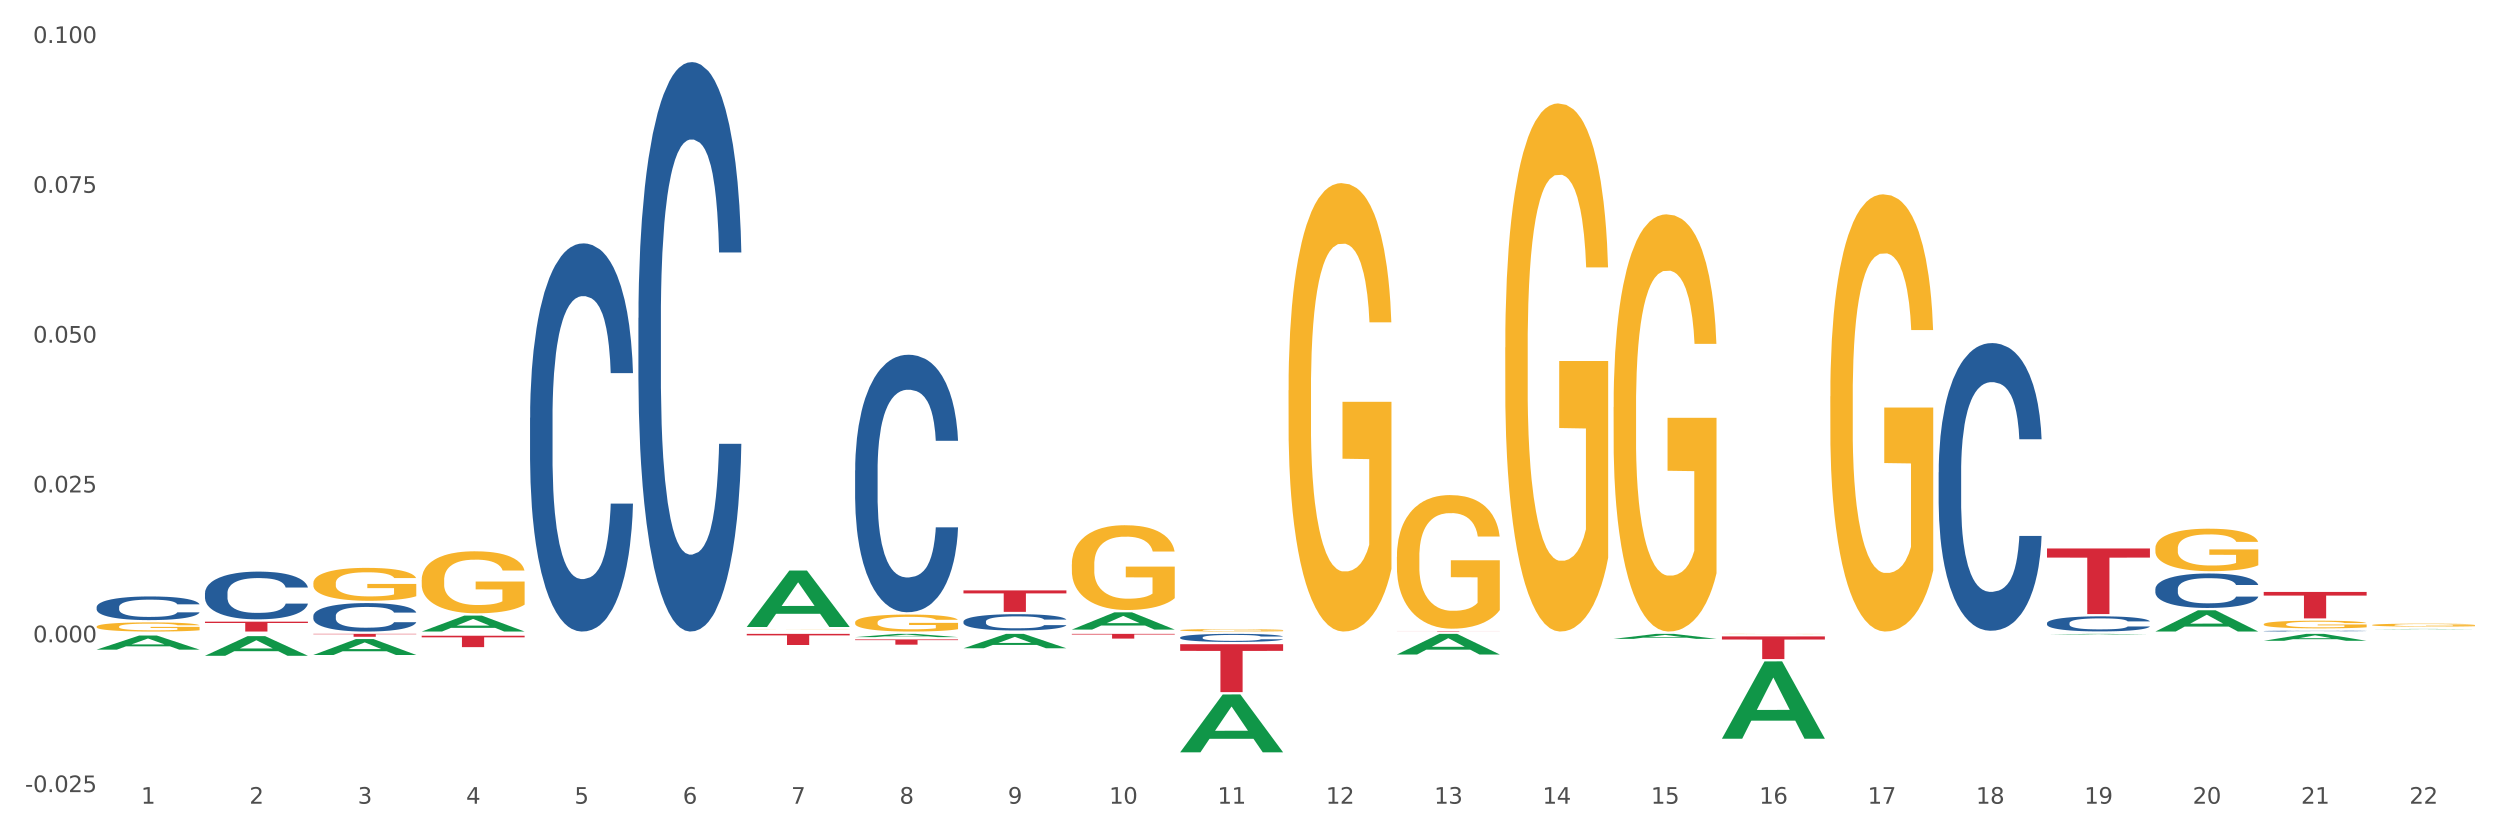 <?xml version="1.0" encoding="utf-8" standalone="no"?>
<!DOCTYPE svg PUBLIC "-//W3C//DTD SVG 1.1//EN"
  "http://www.w3.org/Graphics/SVG/1.1/DTD/svg11.dtd">
<svg xmlns:xlink="http://www.w3.org/1999/xlink" width="1080pt" height="360pt" viewBox="0 0 1080 360" xmlns="http://www.w3.org/2000/svg" version="1.1">
 <rect x="0" y="0" width="1080" height="360" fill="#333333" stroke="none"/>
 <defs>
  <style type="text/css">*{stroke-linejoin: round; stroke-linecap: butt}</style>
 </defs>
 <g id="figure_1">
  <g id="patch_1">
   <path d="M 0 360 
L 1080 360 
L 1080 0 
L 0 0 
z
" style="fill: #ffffff; stroke: #ffffff; stroke-linejoin: miter"/>
  </g>
  <g id="axes_1">
   <g id="matplotlib.axis_1">
    <g id="xtick_1">
     <g id="text_1">
      <!-- 1 -->
      <g style="fill: #4d4d4d" transform="translate(60.927 347.204) scale(0.096 -0.096)">
       <defs>
        <path id="DejaVuSans-31" d="M 794 531 
L 1825 531 
L 1825 4091 
L 703 3866 
L 703 4441 
L 1819 4666 
L 2450 4666 
L 2450 531 
L 3481 531 
L 3481 0 
L 794 0 
L 794 531 
z
" transform="scale(0.016)"/>
       </defs>
       <use xlink:href="#DejaVuSans-31"/>
      </g>
     </g>
    </g>
    <g id="xtick_2">
     <g id="text_2">
      <!-- 2 -->
      <g style="fill: #4d4d4d" transform="translate(107.736 347.204) scale(0.096 -0.096)">
       <defs>
        <path id="DejaVuSans-32" d="M 1228 531 
L 3431 531 
L 3431 0 
L 469 0 
L 469 531 
Q 828 903 1448 1529 
Q 2069 2156 2228 2338 
Q 2531 2678 2651 2914 
Q 2772 3150 2772 3378 
Q 2772 3750 2511 3984 
Q 2250 4219 1831 4219 
Q 1534 4219 1204 4116 
Q 875 4013 500 3803 
L 500 4441 
Q 881 4594 1212 4672 
Q 1544 4750 1819 4750 
Q 2544 4750 2975 4387 
Q 3406 4025 3406 3419 
Q 3406 3131 3298 2873 
Q 3191 2616 2906 2266 
Q 2828 2175 2409 1742 
Q 1991 1309 1228 531 
z
" transform="scale(0.016)"/>
       </defs>
       <use xlink:href="#DejaVuSans-32"/>
      </g>
     </g>
    </g>
    <g id="xtick_3">
     <g id="text_3">
      <!-- 3 -->
      <g style="fill: #4d4d4d" transform="translate(154.544 347.204) scale(0.096 -0.096)">
       <defs>
        <path id="DejaVuSans-33" d="M 2597 2516 
Q 3050 2419 3304 2112 
Q 3559 1806 3559 1356 
Q 3559 666 3084 287 
Q 2609 -91 1734 -91 
Q 1441 -91 1130 -33 
Q 819 25 488 141 
L 488 750 
Q 750 597 1062 519 
Q 1375 441 1716 441 
Q 2309 441 2620 675 
Q 2931 909 2931 1356 
Q 2931 1769 2642 2001 
Q 2353 2234 1838 2234 
L 1294 2234 
L 1294 2753 
L 1863 2753 
Q 2328 2753 2575 2939 
Q 2822 3125 2822 3475 
Q 2822 3834 2567 4026 
Q 2313 4219 1838 4219 
Q 1578 4219 1281 4162 
Q 984 4106 628 3988 
L 628 4550 
Q 988 4650 1302 4700 
Q 1616 4750 1894 4750 
Q 2613 4750 3031 4423 
Q 3450 4097 3450 3541 
Q 3450 3153 3228 2886 
Q 3006 2619 2597 2516 
z
" transform="scale(0.016)"/>
       </defs>
       <use xlink:href="#DejaVuSans-33"/>
      </g>
     </g>
    </g>
    <g id="xtick_4">
     <g id="text_4">
      <!-- 4 -->
      <g style="fill: #4d4d4d" transform="translate(201.353 347.204) scale(0.096 -0.096)">
       <defs>
        <path id="DejaVuSans-34" d="M 2419 4116 
L 825 1625 
L 2419 1625 
L 2419 4116 
z
M 2253 4666 
L 3047 4666 
L 3047 1625 
L 3713 1625 
L 3713 1100 
L 3047 1100 
L 3047 0 
L 2419 0 
L 2419 1100 
L 313 1100 
L 313 1709 
L 2253 4666 
z
" transform="scale(0.016)"/>
       </defs>
       <use xlink:href="#DejaVuSans-34"/>
      </g>
     </g>
    </g>
    <g id="xtick_5">
     <g id="text_5">
      <!-- 5 -->
      <g style="fill: #4d4d4d" transform="translate(248.162 347.204) scale(0.096 -0.096)">
       <defs>
        <path id="DejaVuSans-35" d="M 691 4666 
L 3169 4666 
L 3169 4134 
L 1269 4134 
L 1269 2991 
Q 1406 3038 1543 3061 
Q 1681 3084 1819 3084 
Q 2600 3084 3056 2656 
Q 3513 2228 3513 1497 
Q 3513 744 3044 326 
Q 2575 -91 1722 -91 
Q 1428 -91 1123 -41 
Q 819 9 494 109 
L 494 744 
Q 775 591 1075 516 
Q 1375 441 1709 441 
Q 2250 441 2565 725 
Q 2881 1009 2881 1497 
Q 2881 1984 2565 2268 
Q 2250 2553 1709 2553 
Q 1456 2553 1204 2497 
Q 953 2441 691 2322 
L 691 4666 
z
" transform="scale(0.016)"/>
       </defs>
       <use xlink:href="#DejaVuSans-35"/>
      </g>
     </g>
    </g>
    <g id="xtick_6">
     <g id="text_6">
      <!-- 6 -->
      <g style="fill: #4d4d4d" transform="translate(294.971 347.204) scale(0.096 -0.096)">
       <defs>
        <path id="DejaVuSans-36" d="M 2113 2584 
Q 1688 2584 1439 2293 
Q 1191 2003 1191 1497 
Q 1191 994 1439 701 
Q 1688 409 2113 409 
Q 2538 409 2786 701 
Q 3034 994 3034 1497 
Q 3034 2003 2786 2293 
Q 2538 2584 2113 2584 
z
M 3366 4563 
L 3366 3988 
Q 3128 4100 2886 4159 
Q 2644 4219 2406 4219 
Q 1781 4219 1451 3797 
Q 1122 3375 1075 2522 
Q 1259 2794 1537 2939 
Q 1816 3084 2150 3084 
Q 2853 3084 3261 2657 
Q 3669 2231 3669 1497 
Q 3669 778 3244 343 
Q 2819 -91 2113 -91 
Q 1303 -91 875 529 
Q 447 1150 447 2328 
Q 447 3434 972 4092 
Q 1497 4750 2381 4750 
Q 2619 4750 2861 4703 
Q 3103 4656 3366 4563 
z
" transform="scale(0.016)"/>
       </defs>
       <use xlink:href="#DejaVuSans-36"/>
      </g>
     </g>
    </g>
    <g id="xtick_7">
     <g id="text_7">
      <!-- 7 -->
      <g style="fill: #4d4d4d" transform="translate(341.78 347.204) scale(0.096 -0.096)">
       <defs>
        <path id="DejaVuSans-37" d="M 525 4666 
L 3525 4666 
L 3525 4397 
L 1831 0 
L 1172 0 
L 2766 4134 
L 525 4134 
L 525 4666 
z
" transform="scale(0.016)"/>
       </defs>
       <use xlink:href="#DejaVuSans-37"/>
      </g>
     </g>
    </g>
    <g id="xtick_8">
     <g id="text_8">
      <!-- 8 -->
      <g style="fill: #4d4d4d" transform="translate(388.588 347.204) scale(0.096 -0.096)">
       <defs>
        <path id="DejaVuSans-38" d="M 2034 2216 
Q 1584 2216 1326 1975 
Q 1069 1734 1069 1313 
Q 1069 891 1326 650 
Q 1584 409 2034 409 
Q 2484 409 2743 651 
Q 3003 894 3003 1313 
Q 3003 1734 2745 1975 
Q 2488 2216 2034 2216 
z
M 1403 2484 
Q 997 2584 770 2862 
Q 544 3141 544 3541 
Q 544 4100 942 4425 
Q 1341 4750 2034 4750 
Q 2731 4750 3128 4425 
Q 3525 4100 3525 3541 
Q 3525 3141 3298 2862 
Q 3072 2584 2669 2484 
Q 3125 2378 3379 2068 
Q 3634 1759 3634 1313 
Q 3634 634 3220 271 
Q 2806 -91 2034 -91 
Q 1263 -91 848 271 
Q 434 634 434 1313 
Q 434 1759 690 2068 
Q 947 2378 1403 2484 
z
M 1172 3481 
Q 1172 3119 1398 2916 
Q 1625 2713 2034 2713 
Q 2441 2713 2670 2916 
Q 2900 3119 2900 3481 
Q 2900 3844 2670 4047 
Q 2441 4250 2034 4250 
Q 1625 4250 1398 4047 
Q 1172 3844 1172 3481 
z
" transform="scale(0.016)"/>
       </defs>
       <use xlink:href="#DejaVuSans-38"/>
      </g>
     </g>
    </g>
    <g id="xtick_9">
     <g id="text_9">
      <!-- 9 -->
      <g style="fill: #4d4d4d" transform="translate(435.397 347.204) scale(0.096 -0.096)">
       <defs>
        <path id="DejaVuSans-39" d="M 703 97 
L 703 672 
Q 941 559 1184 500 
Q 1428 441 1663 441 
Q 2288 441 2617 861 
Q 2947 1281 2994 2138 
Q 2813 1869 2534 1725 
Q 2256 1581 1919 1581 
Q 1219 1581 811 2004 
Q 403 2428 403 3163 
Q 403 3881 828 4315 
Q 1253 4750 1959 4750 
Q 2769 4750 3195 4129 
Q 3622 3509 3622 2328 
Q 3622 1225 3098 567 
Q 2575 -91 1691 -91 
Q 1453 -91 1209 -44 
Q 966 3 703 97 
z
M 1959 2075 
Q 2384 2075 2632 2365 
Q 2881 2656 2881 3163 
Q 2881 3666 2632 3958 
Q 2384 4250 1959 4250 
Q 1534 4250 1286 3958 
Q 1038 3666 1038 3163 
Q 1038 2656 1286 2365 
Q 1534 2075 1959 2075 
z
" transform="scale(0.016)"/>
       </defs>
       <use xlink:href="#DejaVuSans-39"/>
      </g>
     </g>
    </g>
    <g id="xtick_10">
     <g id="text_10">
      <!-- 10 -->
      <g style="fill: #4d4d4d" transform="translate(479.152 347.204) scale(0.096 -0.096)">
       <defs>
        <path id="DejaVuSans-30" d="M 2034 4250 
Q 1547 4250 1301 3770 
Q 1056 3291 1056 2328 
Q 1056 1369 1301 889 
Q 1547 409 2034 409 
Q 2525 409 2770 889 
Q 3016 1369 3016 2328 
Q 3016 3291 2770 3770 
Q 2525 4250 2034 4250 
z
M 2034 4750 
Q 2819 4750 3233 4129 
Q 3647 3509 3647 2328 
Q 3647 1150 3233 529 
Q 2819 -91 2034 -91 
Q 1250 -91 836 529 
Q 422 1150 422 2328 
Q 422 3509 836 4129 
Q 1250 4750 2034 4750 
z
" transform="scale(0.016)"/>
       </defs>
       <use xlink:href="#DejaVuSans-31"/>
       <use xlink:href="#DejaVuSans-30" transform="translate(63.623 0)"/>
      </g>
     </g>
    </g>
    <g id="xtick_11">
     <g id="text_11">
      <!-- 11 -->
      <g style="fill: #4d4d4d" transform="translate(525.961 347.204) scale(0.096 -0.096)">
       <use xlink:href="#DejaVuSans-31"/>
       <use xlink:href="#DejaVuSans-31" transform="translate(63.623 0)"/>
      </g>
     </g>
    </g>
    <g id="xtick_12">
     <g id="text_12">
      <!-- 12 -->
      <g style="fill: #4d4d4d" transform="translate(572.77 347.204) scale(0.096 -0.096)">
       <use xlink:href="#DejaVuSans-31"/>
       <use xlink:href="#DejaVuSans-32" transform="translate(63.623 0)"/>
      </g>
     </g>
    </g>
    <g id="xtick_13">
     <g id="text_13">
      <!-- 13 -->
      <g style="fill: #4d4d4d" transform="translate(619.578 347.204) scale(0.096 -0.096)">
       <use xlink:href="#DejaVuSans-31"/>
       <use xlink:href="#DejaVuSans-33" transform="translate(63.623 0)"/>
      </g>
     </g>
    </g>
    <g id="xtick_14">
     <g id="text_14">
      <!-- 14 -->
      <g style="fill: #4d4d4d" transform="translate(666.387 347.204) scale(0.096 -0.096)">
       <use xlink:href="#DejaVuSans-31"/>
       <use xlink:href="#DejaVuSans-34" transform="translate(63.623 0)"/>
      </g>
     </g>
    </g>
    <g id="xtick_15">
     <g id="text_15">
      <!-- 15 -->
      <g style="fill: #4d4d4d" transform="translate(713.196 347.204) scale(0.096 -0.096)">
       <use xlink:href="#DejaVuSans-31"/>
       <use xlink:href="#DejaVuSans-35" transform="translate(63.623 0)"/>
      </g>
     </g>
    </g>
    <g id="xtick_16">
     <g id="text_16">
      <!-- 16 -->
      <g style="fill: #4d4d4d" transform="translate(760.005 347.204) scale(0.096 -0.096)">
       <use xlink:href="#DejaVuSans-31"/>
       <use xlink:href="#DejaVuSans-36" transform="translate(63.623 0)"/>
      </g>
     </g>
    </g>
    <g id="xtick_17">
     <g id="text_17">
      <!-- 17 -->
      <g style="fill: #4d4d4d" transform="translate(806.814 347.204) scale(0.096 -0.096)">
       <use xlink:href="#DejaVuSans-31"/>
       <use xlink:href="#DejaVuSans-37" transform="translate(63.623 0)"/>
      </g>
     </g>
    </g>
    <g id="xtick_18">
     <g id="text_18">
      <!-- 18 -->
      <g style="fill: #4d4d4d" transform="translate(853.623 347.204) scale(0.096 -0.096)">
       <use xlink:href="#DejaVuSans-31"/>
       <use xlink:href="#DejaVuSans-38" transform="translate(63.623 0)"/>
      </g>
     </g>
    </g>
    <g id="xtick_19">
     <g id="text_19">
      <!-- 19 -->
      <g style="fill: #4d4d4d" transform="translate(900.431 347.204) scale(0.096 -0.096)">
       <use xlink:href="#DejaVuSans-31"/>
       <use xlink:href="#DejaVuSans-39" transform="translate(63.623 0)"/>
      </g>
     </g>
    </g>
    <g id="xtick_20">
     <g id="text_20">
      <!-- 20 -->
      <g style="fill: #4d4d4d" transform="translate(947.24 347.204) scale(0.096 -0.096)">
       <use xlink:href="#DejaVuSans-32"/>
       <use xlink:href="#DejaVuSans-30" transform="translate(63.623 0)"/>
      </g>
     </g>
    </g>
    <g id="xtick_21">
     <g id="text_21">
      <!-- 21 -->
      <g style="fill: #4d4d4d" transform="translate(994.049 347.204) scale(0.096 -0.096)">
       <use xlink:href="#DejaVuSans-32"/>
       <use xlink:href="#DejaVuSans-31" transform="translate(63.623 0)"/>
      </g>
     </g>
    </g>
    <g id="xtick_22">
     <g id="text_22">
      <!-- 22 -->
      <g style="fill: #4d4d4d" transform="translate(1040.858 347.204) scale(0.096 -0.096)">
       <use xlink:href="#DejaVuSans-32"/>
       <use xlink:href="#DejaVuSans-32" transform="translate(63.623 0)"/>
      </g>
     </g>
    </g>
    <g id="xtick_23"/>
    <g id="xtick_24"/>
    <g id="xtick_25"/>
    <g id="xtick_26"/>
    <g id="xtick_27"/>
    <g id="xtick_28"/>
    <g id="xtick_29"/>
    <g id="xtick_30"/>
    <g id="xtick_31"/>
    <g id="xtick_32"/>
    <g id="xtick_33"/>
    <g id="xtick_34"/>
    <g id="xtick_35"/>
    <g id="xtick_36"/>
    <g id="xtick_37"/>
    <g id="xtick_38"/>
    <g id="xtick_39"/>
    <g id="xtick_40"/>
    <g id="xtick_41"/>
    <g id="xtick_42"/>
    <g id="xtick_43"/>
   </g>
   <g id="matplotlib.axis_2">
    <g id="ytick_1">
     <g id="text_23">
      <!-- -0.025 -->
      <g style="fill: #4d4d4d" transform="translate(10.8 342.196) scale(0.096 -0.096)">
       <defs>
        <path id="DejaVuSans-2d" d="M 313 2009 
L 1997 2009 
L 1997 1497 
L 313 1497 
L 313 2009 
z
" transform="scale(0.016)"/>
        <path id="DejaVuSans-2e" d="M 684 794 
L 1344 794 
L 1344 0 
L 684 0 
L 684 794 
z
" transform="scale(0.016)"/>
       </defs>
       <use xlink:href="#DejaVuSans-2d"/>
       <use xlink:href="#DejaVuSans-30" transform="translate(36.084 0)"/>
       <use xlink:href="#DejaVuSans-2e" transform="translate(99.707 0)"/>
       <use xlink:href="#DejaVuSans-30" transform="translate(131.494 0)"/>
       <use xlink:href="#DejaVuSans-32" transform="translate(195.117 0)"/>
       <use xlink:href="#DejaVuSans-35" transform="translate(258.74 0)"/>
      </g>
     </g>
    </g>
    <g id="ytick_2">
     <g id="text_24">
      <!-- 0.000 -->
      <g style="fill: #4d4d4d" transform="translate(14.264 277.468) scale(0.096 -0.096)">
       <use xlink:href="#DejaVuSans-30"/>
       <use xlink:href="#DejaVuSans-2e" transform="translate(63.623 0)"/>
       <use xlink:href="#DejaVuSans-30" transform="translate(95.41 0)"/>
       <use xlink:href="#DejaVuSans-30" transform="translate(159.033 0)"/>
       <use xlink:href="#DejaVuSans-30" transform="translate(222.656 0)"/>
      </g>
     </g>
    </g>
    <g id="ytick_3">
     <g id="text_25">
      <!-- 0.025 -->
      <g style="fill: #4d4d4d" transform="translate(14.264 212.741) scale(0.096 -0.096)">
       <use xlink:href="#DejaVuSans-30"/>
       <use xlink:href="#DejaVuSans-2e" transform="translate(63.623 0)"/>
       <use xlink:href="#DejaVuSans-30" transform="translate(95.41 0)"/>
       <use xlink:href="#DejaVuSans-32" transform="translate(159.033 0)"/>
       <use xlink:href="#DejaVuSans-35" transform="translate(222.656 0)"/>
      </g>
     </g>
    </g>
    <g id="ytick_4">
     <g id="text_26">
      <!-- 0.050 -->
      <g style="fill: #4d4d4d" transform="translate(14.264 148.013) scale(0.096 -0.096)">
       <use xlink:href="#DejaVuSans-30"/>
       <use xlink:href="#DejaVuSans-2e" transform="translate(63.623 0)"/>
       <use xlink:href="#DejaVuSans-30" transform="translate(95.41 0)"/>
       <use xlink:href="#DejaVuSans-35" transform="translate(159.033 0)"/>
       <use xlink:href="#DejaVuSans-30" transform="translate(222.656 0)"/>
      </g>
     </g>
    </g>
    <g id="ytick_5">
     <g id="text_27">
      <!-- 0.075 -->
      <g style="fill: #4d4d4d" transform="translate(14.264 83.286) scale(0.096 -0.096)">
       <use xlink:href="#DejaVuSans-30"/>
       <use xlink:href="#DejaVuSans-2e" transform="translate(63.623 0)"/>
       <use xlink:href="#DejaVuSans-30" transform="translate(95.41 0)"/>
       <use xlink:href="#DejaVuSans-37" transform="translate(159.033 0)"/>
       <use xlink:href="#DejaVuSans-35" transform="translate(222.656 0)"/>
      </g>
     </g>
    </g>
    <g id="ytick_6">
     <g id="text_28">
      <!-- 0.100 -->
      <g style="fill: #4d4d4d" transform="translate(14.264 18.559) scale(0.096 -0.096)">
       <use xlink:href="#DejaVuSans-30"/>
       <use xlink:href="#DejaVuSans-2e" transform="translate(63.623 0)"/>
       <use xlink:href="#DejaVuSans-31" transform="translate(95.41 0)"/>
       <use xlink:href="#DejaVuSans-30" transform="translate(159.033 0)"/>
       <use xlink:href="#DejaVuSans-30" transform="translate(222.656 0)"/>
      </g>
     </g>
    </g>
    <g id="ytick_7"/>
    <g id="ytick_8"/>
    <g id="ytick_9"/>
    <g id="ytick_10"/>
    <g id="ytick_11"/>
   </g>
   <g id="PolyCollection_1">
    <path d="M 41.746 280.635 
L 41.792 280.629 
L 60.13 274.551 
L 67.74 274.545 
L 86.215 280.646 
L 77.413 280.646 
L 73.424 279.225 
L 54.491 279.225 
L 54.354 279.248 
L 50.503 280.646 
L 41.746 280.646 
L 41.746 280.635 
L 56.875 278.378 
L 71.041 278.372 
L 64.027 275.846 
L 63.935 275.834 
L 63.843 275.851 
L 56.829 278.372 
L 56.875 278.378 
L 41.746 280.635 
z
" clip-path="url(#p926e303b26)" style="fill: #109648"/>
    <path d="M 369.408 203.234 
L 369.461 203.133 
L 369.461 200.288 
L 369.618 196.427 
L 370.197 189.315 
L 370.933 183.93 
L 372.194 177.631 
L 372.877 174.989 
L 373.771 172.043 
L 375.611 167.268 
L 377.713 163.204 
L 379.185 160.968 
L 380.289 159.546 
L 382.759 157.006 
L 384.178 155.888 
L 385.65 154.974 
L 386.912 154.364 
L 389.014 153.653 
L 390.696 153.348 
L 392.641 153.247 
L 394.271 153.348 
L 396.426 153.755 
L 399.579 154.974 
L 400.788 155.685 
L 402.418 156.904 
L 404.1 158.53 
L 405.466 160.156 
L 407.043 162.492 
L 408.673 165.54 
L 410.25 169.401 
L 411.354 172.957 
L 412.247 176.716 
L 413.036 181.288 
L 413.614 186.267 
L 413.877 190.432 
L 404.258 190.432 
L 403.995 186.673 
L 403.469 182.609 
L 402.943 179.866 
L 402.365 177.631 
L 401.472 175.091 
L 400.683 173.465 
L 399.369 171.535 
L 398.16 170.316 
L 397.162 169.604 
L 395.953 168.995 
L 393.377 168.385 
L 391.537 168.385 
L 390.381 168.588 
L 388.962 169.096 
L 387.753 169.808 
L 386.334 171.027 
L 385.23 172.348 
L 384.126 174.075 
L 383.495 175.294 
L 382.549 177.529 
L 381.918 179.358 
L 381.077 182.508 
L 380.604 184.743 
L 379.763 190.534 
L 379.395 194.801 
L 379.238 197.748 
L 379.132 200.999 
L 379.132 216.849 
L 379.448 223.961 
L 379.711 227.009 
L 380.131 230.463 
L 380.92 234.933 
L 382.076 239.302 
L 383.285 242.452 
L 384.284 244.382 
L 385.23 245.805 
L 386.176 246.922 
L 387.332 247.938 
L 388.278 248.548 
L 389.698 249.157 
L 391.38 249.462 
L 392.694 249.462 
L 395.374 248.954 
L 396.583 248.446 
L 397.74 247.735 
L 399.001 246.617 
L 400 245.398 
L 400.578 244.484 
L 401.524 242.553 
L 402.26 240.521 
L 402.891 238.185 
L 403.311 236.153 
L 403.784 233.105 
L 404.152 229.65 
L 404.258 227.821 
L 413.877 227.821 
L 413.666 231.479 
L 413.298 235.035 
L 412.563 239.81 
L 411.984 242.553 
L 411.091 245.906 
L 410.145 248.751 
L 408.831 251.901 
L 407.622 254.237 
L 406.36 256.269 
L 404.993 258.098 
L 402.523 260.638 
L 401.629 261.349 
L 399.737 262.569 
L 398.265 263.28 
L 396.11 263.991 
L 393.903 264.397 
L 391.59 264.499 
L 389.54 264.296 
L 387.28 263.686 
L 385.86 263.077 
L 384.284 262.162 
L 382.444 260.74 
L 380.709 259.013 
L 379.08 256.981 
L 377.555 254.644 
L 376.136 252.002 
L 374.297 247.633 
L 372.93 243.366 
L 371.931 239.404 
L 371.248 236.051 
L 370.565 231.784 
L 370.197 228.837 
L 369.618 221.725 
L 369.408 215.121 
L 369.408 203.234 
z
" clip-path="url(#p926e303b26)" style="fill: #255c99"/>
    <path d="M 275.791 137.359 
L 275.843 137.135 
L 275.843 130.844 
L 276.001 122.307 
L 276.579 106.58 
L 277.315 94.673 
L 278.576 80.743 
L 279.26 74.902 
L 280.153 68.387 
L 281.993 57.828 
L 284.096 48.841 
L 285.567 43.898 
L 286.671 40.753 
L 289.142 35.136 
L 290.561 32.665 
L 292.033 30.643 
L 293.294 29.295 
L 295.397 27.722 
L 297.079 27.048 
L 299.023 26.824 
L 300.653 27.048 
L 302.808 27.947 
L 305.962 30.643 
L 307.171 32.216 
L 308.8 34.912 
L 310.482 38.506 
L 311.849 42.101 
L 313.426 47.268 
L 315.055 54.008 
L 316.632 62.546 
L 317.736 70.409 
L 318.629 78.721 
L 319.418 88.831 
L 319.996 99.84 
L 320.259 109.051 
L 310.64 109.051 
L 310.377 100.739 
L 309.851 91.752 
L 309.326 85.686 
L 308.748 80.743 
L 307.854 75.127 
L 307.066 71.532 
L 305.752 67.264 
L 304.543 64.568 
L 303.544 62.995 
L 302.335 61.647 
L 299.759 60.299 
L 297.92 60.299 
L 296.763 60.748 
L 295.344 61.872 
L 294.135 63.444 
L 292.716 66.14 
L 291.612 69.061 
L 290.508 72.88 
L 289.877 75.576 
L 288.931 80.519 
L 288.301 84.563 
L 287.46 91.527 
L 286.987 96.47 
L 286.146 109.276 
L 285.778 118.712 
L 285.62 125.227 
L 285.515 132.417 
L 285.515 167.465 
L 285.83 183.191 
L 286.093 189.931 
L 286.513 197.57 
L 287.302 207.455 
L 288.458 217.116 
L 289.667 224.08 
L 290.666 228.349 
L 291.612 231.494 
L 292.558 233.966 
L 293.715 236.212 
L 294.661 237.56 
L 296.08 238.908 
L 297.762 239.582 
L 299.076 239.582 
L 301.757 238.459 
L 302.966 237.336 
L 304.122 235.763 
L 305.384 233.292 
L 306.382 230.596 
L 306.96 228.574 
L 307.907 224.305 
L 308.643 219.812 
L 309.273 214.644 
L 309.694 210.151 
L 310.167 203.411 
L 310.535 195.773 
L 310.64 191.729 
L 320.259 191.729 
L 320.049 199.817 
L 319.681 207.68 
L 318.945 218.239 
L 318.367 224.305 
L 317.473 231.719 
L 316.527 238.01 
L 315.213 244.974 
L 314.004 250.142 
L 312.742 254.635 
L 311.376 258.679 
L 308.905 264.296 
L 308.012 265.868 
L 306.119 268.564 
L 304.648 270.137 
L 302.493 271.71 
L 300.285 272.608 
L 297.972 272.833 
L 295.922 272.384 
L 293.662 271.036 
L 292.243 269.688 
L 290.666 267.666 
L 288.826 264.52 
L 287.092 260.701 
L 285.462 256.208 
L 283.938 251.04 
L 282.519 245.199 
L 280.679 235.538 
L 279.312 226.102 
L 278.314 217.34 
L 277.63 209.926 
L 276.947 200.491 
L 276.579 193.975 
L 276.001 178.249 
L 275.791 163.645 
L 275.791 137.359 
z
" clip-path="url(#p926e303b26)" style="fill: #255c99"/>
    <path d="M 228.982 180.485 
L 229.034 180.332 
L 229.034 176.044 
L 229.192 170.224 
L 229.77 159.504 
L 230.506 151.387 
L 231.768 141.892 
L 232.451 137.91 
L 233.344 133.469 
L 235.184 126.271 
L 237.287 120.145 
L 238.758 116.776 
L 239.862 114.632 
L 242.333 110.803 
L 243.752 109.119 
L 245.224 107.741 
L 246.485 106.822 
L 248.588 105.75 
L 250.27 105.29 
L 252.215 105.137 
L 253.844 105.29 
L 255.999 105.903 
L 259.153 107.741 
L 260.362 108.813 
L 261.991 110.65 
L 263.673 113.101 
L 265.04 115.551 
L 266.617 119.073 
L 268.246 123.668 
L 269.823 129.487 
L 270.927 134.848 
L 271.821 140.514 
L 272.609 147.406 
L 273.187 154.91 
L 273.45 161.189 
L 263.831 161.189 
L 263.568 155.522 
L 263.043 149.397 
L 262.517 145.262 
L 261.939 141.892 
L 261.045 138.064 
L 260.257 135.613 
L 258.943 132.703 
L 257.734 130.866 
L 256.735 129.794 
L 255.526 128.875 
L 252.951 127.956 
L 251.111 127.956 
L 249.954 128.262 
L 248.535 129.028 
L 247.326 130.1 
L 245.907 131.938 
L 244.803 133.929 
L 243.699 136.532 
L 243.069 138.37 
L 242.123 141.739 
L 241.492 144.496 
L 240.651 149.243 
L 240.178 152.613 
L 239.337 161.342 
L 238.969 167.774 
L 238.811 172.215 
L 238.706 177.116 
L 238.706 201.007 
L 239.021 211.727 
L 239.284 216.322 
L 239.705 221.529 
L 240.493 228.267 
L 241.649 234.853 
L 242.858 239.6 
L 243.857 242.51 
L 244.803 244.654 
L 245.749 246.339 
L 246.906 247.87 
L 247.852 248.789 
L 249.271 249.708 
L 250.953 250.167 
L 252.267 250.167 
L 254.948 249.401 
L 256.157 248.636 
L 257.313 247.564 
L 258.575 245.879 
L 259.573 244.041 
L 260.152 242.663 
L 261.098 239.753 
L 261.834 236.69 
L 262.464 233.168 
L 262.885 230.105 
L 263.358 225.511 
L 263.726 220.304 
L 263.831 217.547 
L 273.45 217.547 
L 273.24 223.06 
L 272.872 228.42 
L 272.136 235.618 
L 271.558 239.753 
L 270.664 244.807 
L 269.718 249.095 
L 268.404 253.843 
L 267.195 257.365 
L 265.934 260.428 
L 264.567 263.185 
L 262.097 267.013 
L 261.203 268.085 
L 259.311 269.923 
L 257.839 270.995 
L 255.684 272.067 
L 253.476 272.68 
L 251.163 272.833 
L 249.113 272.527 
L 246.853 271.608 
L 245.434 270.689 
L 243.857 269.311 
L 242.017 267.167 
L 240.283 264.563 
L 238.653 261.5 
L 237.129 257.978 
L 235.71 253.996 
L 233.87 247.411 
L 232.503 240.978 
L 231.505 235.006 
L 230.821 229.952 
L 230.138 223.52 
L 229.77 219.078 
L 229.192 208.358 
L 228.982 198.404 
L 228.982 180.485 
z
" clip-path="url(#p926e303b26)" style="fill: #255c99"/>
    <path d="M 135.364 266.059 
L 135.417 266.048 
L 135.417 265.734 
L 135.574 265.307 
L 136.153 264.521 
L 136.888 263.925 
L 138.15 263.229 
L 138.833 262.937 
L 139.727 262.611 
L 141.567 262.083 
L 143.669 261.634 
L 145.141 261.387 
L 146.245 261.229 
L 148.715 260.948 
L 150.134 260.825 
L 151.606 260.724 
L 152.868 260.656 
L 154.97 260.578 
L 156.652 260.544 
L 158.597 260.533 
L 160.226 260.544 
L 162.382 260.589 
L 165.535 260.724 
L 166.744 260.802 
L 168.374 260.937 
L 170.056 261.117 
L 171.422 261.297 
L 172.999 261.555 
L 174.629 261.892 
L 176.206 262.319 
L 177.309 262.712 
L 178.203 263.128 
L 178.991 263.633 
L 179.57 264.184 
L 179.833 264.644 
L 170.213 264.644 
L 169.951 264.228 
L 169.425 263.779 
L 168.899 263.476 
L 168.321 263.229 
L 167.428 262.948 
L 166.639 262.768 
L 165.325 262.555 
L 164.116 262.42 
L 163.117 262.341 
L 161.908 262.274 
L 159.333 262.207 
L 157.493 262.207 
L 156.337 262.229 
L 154.918 262.285 
L 153.709 262.364 
L 152.289 262.499 
L 151.186 262.645 
L 150.082 262.836 
L 149.451 262.97 
L 148.505 263.217 
L 147.874 263.42 
L 147.033 263.768 
L 146.56 264.015 
L 145.719 264.655 
L 145.351 265.127 
L 145.193 265.453 
L 145.088 265.812 
L 145.088 267.565 
L 145.404 268.351 
L 145.666 268.688 
L 146.087 269.07 
L 146.875 269.564 
L 148.032 270.047 
L 149.241 270.395 
L 150.239 270.609 
L 151.186 270.766 
L 152.132 270.89 
L 153.288 271.002 
L 154.234 271.069 
L 155.653 271.137 
L 157.336 271.17 
L 158.65 271.17 
L 161.33 271.114 
L 162.539 271.058 
L 163.696 270.98 
L 164.957 270.856 
L 165.956 270.721 
L 166.534 270.62 
L 167.48 270.407 
L 168.216 270.182 
L 168.847 269.924 
L 169.267 269.699 
L 169.74 269.362 
L 170.108 268.98 
L 170.213 268.778 
L 179.833 268.778 
L 179.622 269.182 
L 179.254 269.575 
L 178.518 270.103 
L 177.94 270.407 
L 177.047 270.777 
L 176.101 271.092 
L 174.786 271.44 
L 173.577 271.698 
L 172.316 271.923 
L 170.949 272.125 
L 168.479 272.406 
L 167.585 272.485 
L 165.693 272.62 
L 164.221 272.698 
L 162.066 272.777 
L 159.859 272.822 
L 157.546 272.833 
L 155.496 272.811 
L 153.236 272.743 
L 151.816 272.676 
L 150.239 272.575 
L 148.4 272.417 
L 146.665 272.226 
L 145.036 272.002 
L 143.511 271.743 
L 142.092 271.451 
L 140.252 270.968 
L 138.886 270.497 
L 137.887 270.058 
L 137.204 269.688 
L 136.521 269.216 
L 136.153 268.89 
L 135.574 268.104 
L 135.364 267.374 
L 135.364 266.059 
z
" clip-path="url(#p926e303b26)" style="fill: #255c99"/>
    <path d="M 88.555 256.2 
L 88.608 256.181 
L 88.608 255.653 
L 88.766 254.938 
L 89.344 253.619 
L 90.08 252.62 
L 91.341 251.453 
L 92.024 250.963 
L 92.918 250.416 
L 94.758 249.531 
L 96.86 248.777 
L 98.332 248.363 
L 99.436 248.099 
L 101.906 247.628 
L 103.326 247.421 
L 104.797 247.252 
L 106.059 247.139 
L 108.161 247.007 
L 109.843 246.95 
L 111.788 246.931 
L 113.418 246.95 
L 115.573 247.026 
L 118.727 247.252 
L 119.935 247.383 
L 121.565 247.61 
L 123.247 247.911 
L 124.614 248.212 
L 126.19 248.646 
L 127.82 249.211 
L 129.397 249.927 
L 130.501 250.586 
L 131.394 251.283 
L 132.183 252.131 
L 132.761 253.054 
L 133.024 253.826 
L 123.405 253.826 
L 123.142 253.129 
L 122.616 252.376 
L 122.091 251.867 
L 121.512 251.453 
L 120.619 250.982 
L 119.83 250.68 
L 118.516 250.322 
L 117.307 250.096 
L 116.309 249.964 
L 115.1 249.851 
L 112.524 249.738 
L 110.684 249.738 
L 109.528 249.776 
L 108.109 249.87 
L 106.9 250.002 
L 105.481 250.228 
L 104.377 250.473 
L 103.273 250.793 
L 102.642 251.019 
L 101.696 251.434 
L 101.065 251.773 
L 100.224 252.357 
L 99.751 252.771 
L 98.91 253.845 
L 98.542 254.636 
L 98.385 255.182 
L 98.279 255.785 
L 98.279 258.724 
L 98.595 260.043 
L 98.858 260.608 
L 99.278 261.248 
L 100.067 262.077 
L 101.223 262.887 
L 102.432 263.471 
L 103.431 263.829 
L 104.377 264.093 
L 105.323 264.3 
L 106.479 264.488 
L 107.425 264.601 
L 108.845 264.715 
L 110.527 264.771 
L 111.841 264.771 
L 114.521 264.677 
L 115.73 264.583 
L 116.887 264.451 
L 118.148 264.244 
L 119.147 264.018 
L 119.725 263.848 
L 120.671 263.49 
L 121.407 263.113 
L 122.038 262.68 
L 122.459 262.303 
L 122.932 261.738 
L 123.3 261.098 
L 123.405 260.759 
L 133.024 260.759 
L 132.813 261.437 
L 132.445 262.096 
L 131.71 262.981 
L 131.131 263.49 
L 130.238 264.112 
L 129.292 264.639 
L 127.978 265.223 
L 126.769 265.656 
L 125.507 266.033 
L 124.141 266.372 
L 121.67 266.843 
L 120.776 266.975 
L 118.884 267.201 
L 117.412 267.333 
L 115.257 267.465 
L 113.05 267.54 
L 110.737 267.559 
L 108.687 267.521 
L 106.427 267.408 
L 105.008 267.295 
L 103.431 267.126 
L 101.591 266.862 
L 99.856 266.542 
L 98.227 266.165 
L 96.703 265.732 
L 95.283 265.242 
L 93.444 264.432 
L 92.077 263.641 
L 91.078 262.906 
L 90.395 262.284 
L 89.712 261.493 
L 89.344 260.947 
L 88.766 259.628 
L 88.555 258.404 
L 88.555 256.2 
z
" clip-path="url(#p926e303b26)" style="fill: #255c99"/>
    <path d="M 41.746 262.258 
L 41.799 262.249 
L 41.799 261.988 
L 41.957 261.633 
L 42.535 260.979 
L 43.271 260.484 
L 44.532 259.906 
L 45.216 259.663 
L 46.109 259.392 
L 47.949 258.953 
L 50.051 258.58 
L 51.523 258.374 
L 52.627 258.244 
L 55.098 258.01 
L 56.517 257.908 
L 57.988 257.824 
L 59.25 257.768 
L 61.353 257.702 
L 63.035 257.674 
L 64.979 257.665 
L 66.609 257.674 
L 68.764 257.712 
L 71.918 257.824 
L 73.127 257.889 
L 74.756 258.001 
L 76.438 258.15 
L 77.805 258.3 
L 79.382 258.515 
L 81.011 258.795 
L 82.588 259.149 
L 83.692 259.476 
L 84.585 259.822 
L 85.374 260.242 
L 85.952 260.699 
L 86.215 261.082 
L 76.596 261.082 
L 76.333 260.737 
L 75.807 260.363 
L 75.282 260.111 
L 74.704 259.906 
L 73.81 259.672 
L 73.022 259.523 
L 71.707 259.345 
L 70.499 259.233 
L 69.5 259.168 
L 68.291 259.112 
L 65.715 259.056 
L 63.876 259.056 
L 62.719 259.075 
L 61.3 259.121 
L 60.091 259.187 
L 58.672 259.299 
L 57.568 259.42 
L 56.464 259.579 
L 55.833 259.691 
L 54.887 259.896 
L 54.257 260.064 
L 53.416 260.354 
L 52.942 260.559 
L 52.101 261.091 
L 51.733 261.483 
L 51.576 261.754 
L 51.471 262.053 
L 51.471 263.509 
L 51.786 264.163 
L 52.049 264.443 
L 52.469 264.76 
L 53.258 265.171 
L 54.414 265.573 
L 55.623 265.862 
L 56.622 266.039 
L 57.568 266.17 
L 58.514 266.273 
L 59.671 266.366 
L 60.617 266.422 
L 62.036 266.478 
L 63.718 266.506 
L 65.032 266.506 
L 67.713 266.46 
L 68.922 266.413 
L 70.078 266.348 
L 71.34 266.245 
L 72.338 266.133 
L 72.916 266.049 
L 73.863 265.871 
L 74.598 265.685 
L 75.229 265.47 
L 75.65 265.283 
L 76.123 265.003 
L 76.491 264.686 
L 76.596 264.518 
L 86.215 264.518 
L 86.005 264.854 
L 85.637 265.18 
L 84.901 265.619 
L 84.323 265.871 
L 83.429 266.179 
L 82.483 266.441 
L 81.169 266.73 
L 79.96 266.945 
L 78.698 267.132 
L 77.332 267.3 
L 74.861 267.533 
L 73.968 267.599 
L 72.075 267.711 
L 70.604 267.776 
L 68.449 267.841 
L 66.241 267.879 
L 63.928 267.888 
L 61.878 267.869 
L 59.618 267.813 
L 58.199 267.757 
L 56.622 267.673 
L 54.782 267.543 
L 53.048 267.384 
L 51.418 267.197 
L 49.894 266.982 
L 48.475 266.74 
L 46.635 266.338 
L 45.268 265.946 
L 44.27 265.582 
L 43.586 265.274 
L 42.903 264.882 
L 42.535 264.611 
L 41.957 263.957 
L 41.746 263.351 
L 41.746 262.258 
z
" clip-path="url(#p926e303b26)" style="fill: #255c99"/>
    <path d="M 88.555 273.823 
L 88.608 273.823 
L 88.608 273.822 
L 88.713 273.822 
L 89.238 273.822 
L 90.025 273.822 
L 90.603 273.822 
L 91.18 273.822 
L 91.863 273.822 
L 92.703 273.822 
L 94.225 273.821 
L 95.17 273.821 
L 96.325 273.821 
L 98.426 273.821 
L 99.948 273.821 
L 101.523 273.821 
L 104.096 273.821 
L 105.776 273.821 
L 107.561 273.821 
L 109.713 273.821 
L 111.341 273.821 
L 114.911 273.821 
L 117.956 273.821 
L 119.426 273.821 
L 121.316 273.821 
L 122.313 273.821 
L 123.941 273.821 
L 125.621 273.821 
L 126.776 273.821 
L 128.509 273.821 
L 129.821 273.821 
L 131.029 273.822 
L 131.659 273.822 
L 132.131 273.822 
L 132.551 273.822 
L 132.971 273.822 
L 123.521 273.822 
L 123.153 273.822 
L 122.576 273.822 
L 121.736 273.822 
L 121.001 273.822 
L 119.741 273.822 
L 118.586 273.822 
L 117.378 273.822 
L 115.908 273.821 
L 114.753 273.821 
L 113.126 273.821 
L 109.923 273.821 
L 107.771 273.821 
L 106.301 273.822 
L 105.356 273.822 
L 104.516 273.822 
L 103.571 273.822 
L 102.468 273.822 
L 101.681 273.822 
L 100.893 273.822 
L 100.263 273.822 
L 99.686 273.822 
L 99.213 273.822 
L 98.846 273.822 
L 98.531 273.822 
L 98.268 273.823 
L 98.268 273.823 
L 98.373 273.823 
L 98.636 273.823 
L 98.951 273.823 
L 99.476 273.823 
L 99.948 273.823 
L 100.841 273.824 
L 101.838 273.824 
L 102.626 273.824 
L 103.413 273.824 
L 104.778 273.824 
L 106.301 273.824 
L 107.613 273.824 
L 109.398 273.824 
L 110.606 273.824 
L 111.656 273.824 
L 114.228 273.824 
L 116.066 273.824 
L 118.113 273.824 
L 119.688 273.824 
L 121.001 273.824 
L 122.471 273.824 
L 123.416 273.824 
L 123.416 273.823 
L 111.866 273.823 
L 111.866 273.823 
L 133.024 273.823 
L 133.024 273.824 
L 132.131 273.824 
L 131.134 273.824 
L 130.084 273.824 
L 128.509 273.824 
L 126.619 273.824 
L 124.939 273.824 
L 123.153 273.824 
L 121.053 273.824 
L 118.323 273.824 
L 116.643 273.824 
L 114.543 273.824 
L 112.076 273.824 
L 109.923 273.824 
L 107.823 273.824 
L 105.618 273.824 
L 103.466 273.824 
L 101.838 273.824 
L 100.211 273.824 
L 98.478 273.824 
L 97.113 273.824 
L 96.063 273.824 
L 94.908 273.824 
L 93.648 273.824 
L 92.703 273.824 
L 91.863 273.824 
L 90.97 273.824 
L 90.34 273.824 
L 89.71 273.823 
L 89.343 273.823 
L 88.923 273.823 
L 88.608 273.823 
L 88.555 273.823 
z
" clip-path="url(#p926e303b26)" style="fill: #f7b32b"/>
    <path d="M 88.555 268.547 
L 133.024 268.547 
L 133.024 269.143 
L 115.531 269.147 
L 115.531 272.833 
L 105.942 272.833 
L 105.942 269.147 
L 88.555 269.143 
L 88.555 268.551 
L 88.555 268.547 
z
" clip-path="url(#p926e303b26)" style="fill: #d62839"/>
    <path d="M 135.364 273.821 
L 179.833 273.821 
L 179.833 273.997 
L 162.34 273.998 
L 162.34 275.09 
L 152.751 275.09 
L 152.751 273.998 
L 135.364 273.997 
L 135.364 273.822 
L 135.364 273.821 
z
" clip-path="url(#p926e303b26)" style="fill: #d62839"/>
    <path d="M 182.173 274.646 
L 226.641 274.646 
L 226.641 275.328 
L 209.149 275.332 
L 209.149 279.553 
L 199.56 279.553 
L 199.56 275.332 
L 182.173 275.328 
L 182.173 274.65 
L 182.173 274.646 
z
" clip-path="url(#p926e303b26)" style="fill: #d62839"/>
    <path d="M 322.599 273.821 
L 367.068 273.821 
L 367.068 274.49 
L 349.575 274.494 
L 349.575 278.633 
L 339.986 278.633 
L 339.986 274.494 
L 322.599 274.49 
L 322.599 273.825 
L 322.599 273.821 
z
" clip-path="url(#p926e303b26)" style="fill: #d62839"/>
    <path d="M 369.408 276.226 
L 413.877 276.226 
L 413.877 276.541 
L 396.384 276.544 
L 396.384 278.497 
L 386.795 278.497 
L 386.795 276.544 
L 369.408 276.541 
L 369.408 276.228 
L 369.408 276.226 
z
" clip-path="url(#p926e303b26)" style="fill: #d62839"/>
    <path d="M 416.217 255.05 
L 460.685 255.05 
L 460.685 256.34 
L 443.193 256.349 
L 443.193 264.333 
L 433.604 264.333 
L 433.604 256.349 
L 416.217 256.34 
L 416.217 255.059 
L 416.217 255.05 
z
" clip-path="url(#p926e303b26)" style="fill: #d62839"/>
    <path d="M 463.026 273.821 
L 507.494 273.821 
L 507.494 274.105 
L 490.002 274.107 
L 490.002 275.862 
L 480.413 275.862 
L 480.413 274.107 
L 463.026 274.105 
L 463.026 273.823 
L 463.026 273.821 
z
" clip-path="url(#p926e303b26)" style="fill: #d62839"/>
    <path d="M 509.835 278.305 
L 554.303 278.305 
L 554.303 281.181 
L 536.811 281.2 
L 536.811 298.995 
L 527.222 298.995 
L 527.222 281.2 
L 509.835 281.181 
L 509.835 278.325 
L 509.835 278.305 
z
" clip-path="url(#p926e303b26)" style="fill: #d62839"/>
    <path d="M 603.452 272.589 
L 647.921 272.589 
L 647.921 272.616 
L 630.428 272.616 
L 630.428 272.781 
L 620.839 272.781 
L 620.839 272.616 
L 603.452 272.616 
L 603.452 272.589 
L 603.452 272.589 
z
" clip-path="url(#p926e303b26)" style="fill: #d62839"/>
    <path d="M 743.879 274.927 
L 788.347 274.927 
L 788.347 276.287 
L 770.855 276.296 
L 770.855 284.713 
L 761.266 284.713 
L 761.266 276.296 
L 743.879 276.287 
L 743.879 274.937 
L 743.879 274.927 
z
" clip-path="url(#p926e303b26)" style="fill: #d62839"/>
    <path d="M 416.217 268.488 
L 416.27 268.482 
L 416.27 268.302 
L 416.427 268.057 
L 417.005 267.606 
L 417.741 267.265 
L 419.003 266.866 
L 419.686 266.698 
L 420.58 266.512 
L 422.419 266.209 
L 424.522 265.952 
L 425.994 265.81 
L 427.098 265.72 
L 429.568 265.559 
L 430.987 265.488 
L 432.459 265.43 
L 433.721 265.391 
L 435.823 265.346 
L 437.505 265.327 
L 439.45 265.321 
L 441.079 265.327 
L 443.234 265.353 
L 446.388 265.43 
L 447.597 265.475 
L 449.227 265.552 
L 450.909 265.655 
L 452.275 265.758 
L 453.852 265.907 
L 455.482 266.1 
L 457.059 266.344 
L 458.162 266.57 
L 459.056 266.808 
L 459.844 267.098 
L 460.423 267.413 
L 460.685 267.677 
L 451.066 267.677 
L 450.804 267.439 
L 450.278 267.181 
L 449.752 267.008 
L 449.174 266.866 
L 448.281 266.705 
L 447.492 266.602 
L 446.178 266.48 
L 444.969 266.402 
L 443.97 266.357 
L 442.761 266.319 
L 440.186 266.28 
L 438.346 266.28 
L 437.19 266.293 
L 435.77 266.325 
L 434.562 266.37 
L 433.142 266.447 
L 432.039 266.531 
L 430.935 266.641 
L 430.304 266.718 
L 429.358 266.859 
L 428.727 266.975 
L 427.886 267.175 
L 427.413 267.317 
L 426.572 267.684 
L 426.204 267.954 
L 426.046 268.141 
L 425.941 268.347 
L 425.941 269.351 
L 426.257 269.802 
L 426.519 269.995 
L 426.94 270.214 
L 427.728 270.497 
L 428.885 270.774 
L 430.094 270.974 
L 431.092 271.096 
L 432.039 271.186 
L 432.985 271.257 
L 434.141 271.321 
L 435.087 271.36 
L 436.506 271.399 
L 438.188 271.418 
L 439.502 271.418 
L 442.183 271.386 
L 443.392 271.354 
L 444.549 271.309 
L 445.81 271.238 
L 446.809 271.161 
L 447.387 271.103 
L 448.333 270.98 
L 449.069 270.851 
L 449.7 270.703 
L 450.12 270.575 
L 450.593 270.381 
L 450.961 270.163 
L 451.066 270.047 
L 460.685 270.047 
L 460.475 270.278 
L 460.107 270.504 
L 459.371 270.806 
L 458.793 270.98 
L 457.9 271.193 
L 456.953 271.373 
L 455.639 271.573 
L 454.43 271.721 
L 453.169 271.849 
L 451.802 271.965 
L 449.332 272.126 
L 448.438 272.171 
L 446.546 272.249 
L 445.074 272.294 
L 442.919 272.339 
L 440.711 272.365 
L 438.399 272.371 
L 436.349 272.358 
L 434.088 272.319 
L 432.669 272.281 
L 431.092 272.223 
L 429.253 272.133 
L 427.518 272.023 
L 425.889 271.895 
L 424.364 271.746 
L 422.945 271.579 
L 421.105 271.302 
L 419.739 271.032 
L 418.74 270.781 
L 418.057 270.568 
L 417.373 270.298 
L 417.005 270.111 
L 416.427 269.66 
L 416.217 269.242 
L 416.217 268.488 
z
" clip-path="url(#p926e303b26)" style="fill: #255c99"/>
    <path d="M 884.305 236.948 
L 928.774 236.948 
L 928.774 240.883 
L 911.281 240.91 
L 911.281 265.269 
L 901.692 265.269 
L 901.692 240.91 
L 884.305 240.883 
L 884.305 236.974 
L 884.305 236.948 
z
" clip-path="url(#p926e303b26)" style="fill: #d62839"/>
    <path d="M 509.835 275.392 
L 509.887 275.389 
L 509.887 275.299 
L 510.045 275.178 
L 510.623 274.954 
L 511.359 274.785 
L 512.62 274.587 
L 513.304 274.504 
L 514.197 274.412 
L 516.037 274.262 
L 518.14 274.134 
L 519.611 274.064 
L 520.715 274.019 
L 523.186 273.939 
L 524.605 273.904 
L 526.077 273.875 
L 527.338 273.856 
L 529.441 273.834 
L 531.123 273.824 
L 533.068 273.821 
L 534.697 273.824 
L 536.852 273.837 
L 540.006 273.875 
L 541.215 273.898 
L 542.844 273.936 
L 544.526 273.987 
L 545.893 274.038 
L 547.47 274.112 
L 549.099 274.207 
L 550.676 274.329 
L 551.78 274.44 
L 552.674 274.559 
L 553.462 274.702 
L 554.04 274.859 
L 554.303 274.99 
L 544.684 274.99 
L 544.421 274.871 
L 543.896 274.744 
L 543.37 274.658 
L 542.792 274.587 
L 541.898 274.507 
L 541.11 274.456 
L 539.796 274.396 
L 538.587 274.357 
L 537.588 274.335 
L 536.379 274.316 
L 533.803 274.297 
L 531.964 274.297 
L 530.807 274.303 
L 529.388 274.319 
L 528.179 274.341 
L 526.76 274.38 
L 525.656 274.421 
L 524.552 274.476 
L 523.922 274.514 
L 522.975 274.584 
L 522.345 274.642 
L 521.504 274.741 
L 521.031 274.811 
L 520.19 274.993 
L 519.822 275.127 
L 519.664 275.22 
L 519.559 275.322 
L 519.559 275.82 
L 519.874 276.043 
L 520.137 276.139 
L 520.558 276.248 
L 521.346 276.388 
L 522.502 276.525 
L 523.711 276.624 
L 524.71 276.685 
L 525.656 276.73 
L 526.602 276.765 
L 527.759 276.797 
L 528.705 276.816 
L 530.124 276.835 
L 531.806 276.845 
L 533.12 276.845 
L 535.801 276.829 
L 537.01 276.813 
L 538.166 276.79 
L 539.428 276.755 
L 540.426 276.717 
L 541.005 276.688 
L 541.951 276.628 
L 542.687 276.564 
L 543.317 276.49 
L 543.738 276.426 
L 544.211 276.331 
L 544.579 276.222 
L 544.684 276.165 
L 554.303 276.165 
L 554.093 276.28 
L 553.725 276.391 
L 552.989 276.541 
L 552.411 276.628 
L 551.517 276.733 
L 550.571 276.822 
L 549.257 276.921 
L 548.048 276.995 
L 546.787 277.059 
L 545.42 277.116 
L 542.949 277.196 
L 542.056 277.218 
L 540.164 277.257 
L 538.692 277.279 
L 536.537 277.301 
L 534.329 277.314 
L 532.016 277.317 
L 529.966 277.311 
L 527.706 277.292 
L 526.287 277.273 
L 524.71 277.244 
L 522.87 277.199 
L 521.136 277.145 
L 519.506 277.081 
L 517.982 277.008 
L 516.563 276.925 
L 514.723 276.787 
L 513.356 276.653 
L 512.358 276.529 
L 511.674 276.423 
L 510.991 276.289 
L 510.623 276.197 
L 510.045 275.973 
L 509.835 275.766 
L 509.835 275.392 
z
" clip-path="url(#p926e303b26)" style="fill: #255c99"/>
    <path d="M 884.305 269.185 
L 884.358 269.179 
L 884.358 269.013 
L 884.515 268.786 
L 885.094 268.37 
L 885.83 268.054 
L 887.091 267.685 
L 887.774 267.531 
L 888.668 267.358 
L 890.508 267.078 
L 892.61 266.84 
L 894.082 266.709 
L 895.186 266.626 
L 897.656 266.477 
L 899.075 266.412 
L 900.547 266.358 
L 901.809 266.322 
L 903.911 266.281 
L 905.593 266.263 
L 907.538 266.257 
L 909.168 266.263 
L 911.323 266.287 
L 914.476 266.358 
L 915.685 266.4 
L 917.315 266.471 
L 918.997 266.566 
L 920.363 266.661 
L 921.94 266.798 
L 923.57 266.977 
L 925.147 267.203 
L 926.251 267.411 
L 927.144 267.632 
L 927.933 267.9 
L 928.511 268.191 
L 928.774 268.435 
L 919.155 268.435 
L 918.892 268.215 
L 918.366 267.977 
L 917.84 267.816 
L 917.262 267.685 
L 916.369 267.536 
L 915.58 267.441 
L 914.266 267.328 
L 913.057 267.257 
L 912.058 267.215 
L 910.85 267.179 
L 908.274 267.144 
L 906.434 267.144 
L 905.278 267.156 
L 903.859 267.185 
L 902.65 267.227 
L 901.23 267.298 
L 900.127 267.376 
L 899.023 267.477 
L 898.392 267.548 
L 897.446 267.679 
L 896.815 267.786 
L 895.974 267.971 
L 895.501 268.102 
L 894.66 268.441 
L 894.292 268.691 
L 894.134 268.864 
L 894.029 269.054 
L 894.029 269.983 
L 894.345 270.399 
L 894.608 270.578 
L 895.028 270.78 
L 895.816 271.042 
L 896.973 271.298 
L 898.182 271.483 
L 899.181 271.596 
L 900.127 271.679 
L 901.073 271.745 
L 902.229 271.804 
L 903.175 271.84 
L 904.595 271.876 
L 906.277 271.893 
L 907.591 271.893 
L 910.271 271.864 
L 911.48 271.834 
L 912.637 271.792 
L 913.898 271.727 
L 914.897 271.655 
L 915.475 271.602 
L 916.421 271.489 
L 917.157 271.37 
L 917.788 271.233 
L 918.208 271.114 
L 918.681 270.935 
L 919.049 270.733 
L 919.155 270.626 
L 928.774 270.626 
L 928.563 270.84 
L 928.195 271.048 
L 927.459 271.328 
L 926.881 271.489 
L 925.988 271.685 
L 925.042 271.852 
L 923.727 272.036 
L 922.519 272.173 
L 921.257 272.292 
L 919.89 272.399 
L 917.42 272.548 
L 916.526 272.59 
L 914.634 272.661 
L 913.162 272.703 
L 911.007 272.745 
L 908.8 272.768 
L 906.487 272.774 
L 904.437 272.762 
L 902.177 272.727 
L 900.757 272.691 
L 899.181 272.637 
L 897.341 272.554 
L 895.606 272.453 
L 893.977 272.334 
L 892.452 272.197 
L 891.033 272.042 
L 889.194 271.786 
L 887.827 271.536 
L 886.828 271.304 
L 886.145 271.108 
L 885.462 270.858 
L 885.094 270.685 
L 884.515 270.268 
L 884.305 269.882 
L 884.305 269.185 
z
" clip-path="url(#p926e303b26)" style="fill: #255c99"/>
    <path d="M 135.364 251.891 
L 135.417 251.878 
L 135.417 251.41 
L 135.522 251.007 
L 136.047 250.033 
L 136.834 249.227 
L 137.412 248.798 
L 137.989 248.447 
L 138.672 248.097 
L 139.512 247.733 
L 141.034 247.2 
L 141.979 246.927 
L 143.134 246.641 
L 145.234 246.225 
L 146.757 245.991 
L 148.332 245.797 
L 150.904 245.563 
L 152.584 245.459 
L 154.37 245.381 
L 156.522 245.329 
L 158.15 245.316 
L 161.72 245.355 
L 164.765 245.472 
L 166.235 245.563 
L 168.125 245.719 
L 169.122 245.823 
L 170.75 246.03 
L 172.43 246.303 
L 173.585 246.537 
L 175.317 246.979 
L 176.63 247.421 
L 177.837 247.967 
L 178.467 248.343 
L 178.94 248.694 
L 179.36 249.097 
L 179.78 249.734 
L 170.33 249.734 
L 169.962 249.279 
L 169.385 248.85 
L 168.545 248.434 
L 167.81 248.175 
L 166.55 247.85 
L 165.395 247.642 
L 164.187 247.486 
L 162.717 247.356 
L 161.562 247.291 
L 159.935 247.239 
L 156.732 247.252 
L 154.58 247.356 
L 153.109 247.486 
L 152.164 247.603 
L 151.324 247.733 
L 150.379 247.915 
L 149.277 248.188 
L 148.489 248.434 
L 147.702 248.746 
L 147.072 249.058 
L 146.494 249.422 
L 146.022 249.812 
L 145.654 250.215 
L 145.339 250.708 
L 145.077 251.527 
L 145.077 253.307 
L 145.182 253.71 
L 145.444 254.243 
L 145.759 254.646 
L 146.284 255.127 
L 146.757 255.452 
L 147.649 255.919 
L 148.647 256.309 
L 149.434 256.556 
L 150.222 256.764 
L 151.587 257.05 
L 153.109 257.284 
L 154.422 257.427 
L 156.207 257.557 
L 157.415 257.609 
L 158.465 257.635 
L 161.037 257.635 
L 162.875 257.596 
L 164.922 257.505 
L 166.497 257.388 
L 167.81 257.245 
L 169.28 257.011 
L 170.225 256.79 
L 170.225 254.074 
L 158.675 254.061 
L 158.675 252.255 
L 179.833 252.255 
L 179.833 257.557 
L 178.94 257.83 
L 177.942 258.076 
L 176.892 258.297 
L 175.317 258.57 
L 173.427 258.83 
L 171.747 259.012 
L 169.962 259.168 
L 167.862 259.311 
L 165.132 259.441 
L 163.452 259.493 
L 161.352 259.532 
L 158.885 259.545 
L 156.732 259.519 
L 154.632 259.454 
L 152.427 259.337 
L 150.274 259.168 
L 148.647 258.999 
L 147.019 258.791 
L 145.287 258.518 
L 143.922 258.258 
L 142.872 258.024 
L 141.717 257.726 
L 140.457 257.336 
L 139.512 256.985 
L 138.672 256.621 
L 137.779 256.153 
L 137.149 255.75 
L 136.519 255.244 
L 136.152 254.867 
L 135.732 254.282 
L 135.417 253.463 
L 135.364 251.891 
z
" clip-path="url(#p926e303b26)" style="fill: #f7b32b"/>
    <path d="M 182.173 250.54 
L 182.225 250.515 
L 182.225 249.634 
L 182.33 248.876 
L 182.855 247.04 
L 183.643 245.523 
L 184.22 244.715 
L 184.798 244.054 
L 185.481 243.393 
L 186.321 242.708 
L 187.843 241.704 
L 188.788 241.191 
L 189.943 240.652 
L 192.043 239.869 
L 193.566 239.428 
L 195.141 239.061 
L 197.713 238.621 
L 199.393 238.425 
L 201.178 238.278 
L 203.331 238.18 
L 204.958 238.156 
L 208.528 238.229 
L 211.574 238.449 
L 213.044 238.621 
L 214.934 238.914 
L 215.931 239.11 
L 217.559 239.502 
L 219.239 240.016 
L 220.394 240.456 
L 222.126 241.288 
L 223.439 242.121 
L 224.646 243.149 
L 225.276 243.858 
L 225.749 244.519 
L 226.169 245.278 
L 226.589 246.477 
L 217.139 246.477 
L 216.771 245.62 
L 216.194 244.813 
L 215.354 244.03 
L 214.619 243.54 
L 213.359 242.928 
L 212.204 242.537 
L 210.996 242.243 
L 209.526 241.998 
L 208.371 241.876 
L 206.743 241.778 
L 203.541 241.802 
L 201.388 241.998 
L 199.918 242.243 
L 198.973 242.463 
L 198.133 242.708 
L 197.188 243.051 
L 196.086 243.565 
L 195.298 244.03 
L 194.511 244.617 
L 193.881 245.204 
L 193.303 245.89 
L 192.831 246.624 
L 192.463 247.383 
L 192.148 248.313 
L 191.886 249.855 
L 191.886 253.208 
L 191.991 253.966 
L 192.253 254.97 
L 192.568 255.729 
L 193.093 256.634 
L 193.566 257.246 
L 194.458 258.127 
L 195.456 258.861 
L 196.243 259.326 
L 197.031 259.718 
L 198.396 260.256 
L 199.918 260.697 
L 201.231 260.966 
L 203.016 261.211 
L 204.223 261.309 
L 205.273 261.358 
L 207.846 261.358 
L 209.683 261.284 
L 211.731 261.113 
L 213.306 260.893 
L 214.619 260.623 
L 216.089 260.183 
L 217.034 259.767 
L 217.034 254.652 
L 205.483 254.627 
L 205.483 251.225 
L 226.641 251.225 
L 226.641 261.211 
L 225.749 261.725 
L 224.751 262.19 
L 223.701 262.606 
L 222.126 263.12 
L 220.236 263.609 
L 218.556 263.952 
L 216.771 264.246 
L 214.671 264.515 
L 211.941 264.76 
L 210.261 264.858 
L 208.161 264.931 
L 205.693 264.955 
L 203.541 264.907 
L 201.441 264.784 
L 199.236 264.564 
L 197.083 264.246 
L 195.456 263.928 
L 193.828 263.536 
L 192.096 263.022 
L 190.731 262.532 
L 189.681 262.092 
L 188.526 261.529 
L 187.266 260.795 
L 186.321 260.134 
L 185.481 259.449 
L 184.588 258.568 
L 183.958 257.809 
L 183.328 256.854 
L 182.96 256.145 
L 182.54 255.043 
L 182.225 253.501 
L 182.173 250.54 
z
" clip-path="url(#p926e303b26)" style="fill: #f7b32b"/>
    <path d="M 322.599 271.875 
L 322.652 271.875 
L 322.652 271.873 
L 322.757 271.87 
L 323.282 271.865 
L 324.069 271.861 
L 324.647 271.859 
L 325.224 271.857 
L 325.907 271.855 
L 326.747 271.853 
L 328.27 271.85 
L 329.215 271.849 
L 330.37 271.847 
L 332.47 271.845 
L 333.992 271.844 
L 335.567 271.843 
L 338.14 271.841 
L 339.82 271.841 
L 341.605 271.84 
L 343.757 271.84 
L 345.385 271.84 
L 348.955 271.84 
L 352 271.841 
L 353.47 271.841 
L 355.36 271.842 
L 356.358 271.843 
L 357.985 271.844 
L 359.665 271.845 
L 360.82 271.847 
L 362.553 271.849 
L 363.865 271.851 
L 365.073 271.854 
L 365.703 271.856 
L 366.175 271.858 
L 366.595 271.86 
L 367.015 271.864 
L 357.565 271.864 
L 357.198 271.861 
L 356.62 271.859 
L 355.78 271.857 
L 355.045 271.855 
L 353.785 271.854 
L 352.63 271.852 
L 351.422 271.852 
L 349.952 271.851 
L 348.797 271.851 
L 347.17 271.85 
L 343.967 271.85 
L 341.815 271.851 
L 340.345 271.852 
L 339.4 271.852 
L 338.56 271.853 
L 337.615 271.854 
L 336.512 271.855 
L 335.725 271.857 
L 334.937 271.858 
L 334.307 271.86 
L 333.73 271.862 
L 333.257 271.864 
L 332.89 271.866 
L 332.575 271.869 
L 332.312 271.873 
L 332.312 271.883 
L 332.417 271.885 
L 332.68 271.888 
L 332.995 271.89 
L 333.52 271.893 
L 333.992 271.894 
L 334.885 271.897 
L 335.882 271.899 
L 336.67 271.9 
L 337.457 271.901 
L 338.822 271.903 
L 340.345 271.904 
L 341.657 271.905 
L 343.442 271.906 
L 344.65 271.906 
L 345.7 271.906 
L 348.272 271.906 
L 350.11 271.906 
L 352.157 271.905 
L 353.733 271.905 
L 355.045 271.904 
L 356.515 271.903 
L 357.46 271.902 
L 357.46 271.887 
L 345.91 271.887 
L 345.91 271.877 
L 367.068 271.877 
L 367.068 271.906 
L 366.175 271.907 
L 365.178 271.908 
L 364.128 271.91 
L 362.553 271.911 
L 360.663 271.912 
L 358.983 271.913 
L 357.198 271.914 
L 355.098 271.915 
L 352.367 271.916 
L 350.687 271.916 
L 348.587 271.916 
L 346.12 271.916 
L 343.967 271.916 
L 341.867 271.916 
L 339.662 271.915 
L 337.51 271.914 
L 335.882 271.913 
L 334.255 271.912 
L 332.522 271.911 
L 331.157 271.909 
L 330.107 271.908 
L 328.952 271.907 
L 327.692 271.904 
L 326.747 271.903 
L 325.907 271.901 
L 325.014 271.898 
L 324.384 271.896 
L 323.754 271.893 
L 323.387 271.891 
L 322.967 271.888 
L 322.652 271.884 
L 322.599 271.875 
z
" clip-path="url(#p926e303b26)" style="fill: #f7b32b"/>
    <path d="M 369.408 268.882 
L 369.461 268.875 
L 369.461 268.633 
L 369.566 268.425 
L 370.091 267.922 
L 370.878 267.506 
L 371.456 267.285 
L 372.033 267.104 
L 372.716 266.923 
L 373.556 266.735 
L 375.078 266.46 
L 376.023 266.319 
L 377.178 266.171 
L 379.278 265.957 
L 380.801 265.836 
L 382.376 265.735 
L 384.949 265.614 
L 386.629 265.561 
L 388.414 265.521 
L 390.566 265.494 
L 392.194 265.487 
L 395.764 265.507 
L 398.809 265.568 
L 400.279 265.614 
L 402.169 265.695 
L 403.166 265.749 
L 404.794 265.856 
L 406.474 265.997 
L 407.629 266.118 
L 409.361 266.346 
L 410.674 266.574 
L 411.882 266.856 
L 412.512 267.05 
L 412.984 267.231 
L 413.404 267.439 
L 413.824 267.768 
L 404.374 267.768 
L 404.006 267.533 
L 403.429 267.312 
L 402.589 267.097 
L 401.854 266.963 
L 400.594 266.795 
L 399.439 266.688 
L 398.231 266.607 
L 396.761 266.54 
L 395.606 266.507 
L 393.979 266.48 
L 390.776 266.487 
L 388.624 266.54 
L 387.154 266.607 
L 386.209 266.668 
L 385.369 266.735 
L 384.424 266.829 
L 383.321 266.97 
L 382.533 267.097 
L 381.746 267.258 
L 381.116 267.419 
L 380.538 267.607 
L 380.066 267.808 
L 379.698 268.016 
L 379.383 268.271 
L 379.121 268.694 
L 379.121 269.613 
L 379.226 269.821 
L 379.488 270.096 
L 379.803 270.304 
L 380.328 270.552 
L 380.801 270.72 
L 381.693 270.961 
L 382.691 271.163 
L 383.478 271.29 
L 384.266 271.397 
L 385.631 271.545 
L 387.154 271.666 
L 388.466 271.739 
L 390.251 271.807 
L 391.459 271.833 
L 392.509 271.847 
L 395.081 271.847 
L 396.919 271.827 
L 398.966 271.78 
L 400.541 271.719 
L 401.854 271.646 
L 403.324 271.525 
L 404.269 271.411 
L 404.269 270.009 
L 392.719 270.002 
L 392.719 269.069 
L 413.877 269.069 
L 413.877 271.807 
L 412.984 271.947 
L 411.987 272.075 
L 410.937 272.189 
L 409.361 272.33 
L 407.471 272.464 
L 405.791 272.558 
L 404.006 272.638 
L 401.906 272.712 
L 399.176 272.779 
L 397.496 272.806 
L 395.396 272.826 
L 392.929 272.833 
L 390.776 272.82 
L 388.676 272.786 
L 386.471 272.726 
L 384.319 272.638 
L 382.691 272.551 
L 381.063 272.444 
L 379.331 272.303 
L 377.966 272.169 
L 376.916 272.048 
L 375.761 271.894 
L 374.501 271.693 
L 373.556 271.511 
L 372.716 271.324 
L 371.823 271.082 
L 371.193 270.874 
L 370.563 270.612 
L 370.196 270.418 
L 369.776 270.116 
L 369.461 269.693 
L 369.408 268.882 
z
" clip-path="url(#p926e303b26)" style="fill: #f7b32b"/>
    <path d="M 463.026 243.824 
L 463.078 243.791 
L 463.078 242.586 
L 463.183 241.549 
L 463.708 239.04 
L 464.496 236.965 
L 465.073 235.861 
L 465.651 234.958 
L 466.333 234.054 
L 467.173 233.117 
L 468.696 231.745 
L 469.641 231.043 
L 470.796 230.307 
L 472.896 229.236 
L 474.419 228.634 
L 475.994 228.132 
L 478.566 227.53 
L 480.246 227.262 
L 482.031 227.061 
L 484.184 226.927 
L 485.811 226.894 
L 489.381 226.994 
L 492.426 227.295 
L 493.896 227.53 
L 495.786 227.931 
L 496.784 228.199 
L 498.412 228.734 
L 500.092 229.437 
L 501.247 230.039 
L 502.979 231.177 
L 504.292 232.314 
L 505.499 233.72 
L 506.129 234.69 
L 506.602 235.593 
L 507.022 236.631 
L 507.442 238.27 
L 497.992 238.27 
L 497.624 237.099 
L 497.047 235.995 
L 496.206 234.924 
L 495.471 234.255 
L 494.211 233.418 
L 493.056 232.883 
L 491.849 232.482 
L 490.379 232.147 
L 489.224 231.98 
L 487.596 231.846 
L 484.394 231.879 
L 482.241 232.147 
L 480.771 232.482 
L 479.826 232.783 
L 478.986 233.117 
L 478.041 233.586 
L 476.939 234.288 
L 476.151 234.924 
L 475.364 235.727 
L 474.734 236.53 
L 474.156 237.467 
L 473.684 238.471 
L 473.316 239.508 
L 473.001 240.779 
L 472.739 242.887 
L 472.739 247.471 
L 472.844 248.508 
L 473.106 249.88 
L 473.421 250.918 
L 473.946 252.156 
L 474.419 252.992 
L 475.311 254.197 
L 476.309 255.2 
L 477.096 255.836 
L 477.884 256.371 
L 479.249 257.107 
L 480.771 257.71 
L 482.084 258.078 
L 483.869 258.412 
L 485.076 258.546 
L 486.126 258.613 
L 488.699 258.613 
L 490.536 258.513 
L 492.584 258.279 
L 494.159 257.977 
L 495.471 257.609 
L 496.942 257.007 
L 497.887 256.438 
L 497.887 249.445 
L 486.336 249.412 
L 486.336 244.761 
L 507.494 244.761 
L 507.494 258.412 
L 506.602 259.115 
L 505.604 259.751 
L 504.554 260.32 
L 502.979 261.022 
L 501.089 261.691 
L 499.409 262.16 
L 497.624 262.561 
L 495.524 262.929 
L 492.794 263.264 
L 491.114 263.398 
L 489.014 263.498 
L 486.546 263.532 
L 484.394 263.465 
L 482.294 263.297 
L 480.089 262.996 
L 477.936 262.561 
L 476.309 262.126 
L 474.681 261.591 
L 472.949 260.888 
L 471.584 260.219 
L 470.533 259.617 
L 469.378 258.847 
L 468.118 257.844 
L 467.173 256.94 
L 466.333 256.003 
L 465.441 254.799 
L 464.811 253.762 
L 464.181 252.457 
L 463.813 251.486 
L 463.393 249.981 
L 463.078 247.873 
L 463.026 243.824 
z
" clip-path="url(#p926e303b26)" style="fill: #f7b32b"/>
    <path d="M 509.835 272.247 
L 509.887 272.246 
L 509.887 272.21 
L 509.992 272.18 
L 510.517 272.105 
L 511.305 272.043 
L 511.882 272.011 
L 512.46 271.984 
L 513.142 271.957 
L 513.982 271.929 
L 515.505 271.888 
L 516.45 271.867 
L 517.605 271.846 
L 519.705 271.814 
L 521.227 271.796 
L 522.802 271.781 
L 525.375 271.763 
L 527.055 271.755 
L 528.84 271.749 
L 530.993 271.745 
L 532.62 271.744 
L 536.19 271.747 
L 539.235 271.756 
L 540.705 271.763 
L 542.595 271.775 
L 543.593 271.783 
L 545.22 271.799 
L 546.9 271.82 
L 548.055 271.838 
L 549.788 271.871 
L 551.1 271.905 
L 552.308 271.947 
L 552.938 271.976 
L 553.411 272.003 
L 553.831 272.033 
L 554.251 272.082 
L 544.8 272.082 
L 544.433 272.047 
L 543.855 272.015 
L 543.015 271.983 
L 542.28 271.963 
L 541.02 271.938 
L 539.865 271.922 
L 538.658 271.91 
L 537.188 271.9 
L 536.033 271.895 
L 534.405 271.891 
L 531.203 271.892 
L 529.05 271.9 
L 527.58 271.91 
L 526.635 271.919 
L 525.795 271.929 
L 524.85 271.943 
L 523.747 271.964 
L 522.96 271.983 
L 522.172 272.007 
L 521.542 272.03 
L 520.965 272.058 
L 520.492 272.088 
L 520.125 272.119 
L 519.81 272.157 
L 519.547 272.219 
L 519.547 272.356 
L 519.652 272.386 
L 519.915 272.427 
L 520.23 272.458 
L 520.755 272.495 
L 521.227 272.52 
L 522.12 272.556 
L 523.117 272.585 
L 523.905 272.604 
L 524.692 272.62 
L 526.057 272.642 
L 527.58 272.66 
L 528.893 272.671 
L 530.678 272.681 
L 531.885 272.685 
L 532.935 272.687 
L 535.508 272.687 
L 537.345 272.684 
L 539.393 272.677 
L 540.968 272.668 
L 542.28 272.657 
L 543.75 272.639 
L 544.695 272.622 
L 544.695 272.414 
L 533.145 272.413 
L 533.145 272.275 
L 554.303 272.275 
L 554.303 272.681 
L 553.411 272.702 
L 552.413 272.721 
L 551.363 272.738 
L 549.788 272.758 
L 547.898 272.778 
L 546.218 272.792 
L 544.433 272.804 
L 542.333 272.815 
L 539.603 272.825 
L 537.923 272.829 
L 535.823 272.832 
L 533.355 272.833 
L 531.203 272.831 
L 529.103 272.826 
L 526.897 272.817 
L 524.745 272.804 
L 523.117 272.791 
L 521.49 272.775 
L 519.757 272.754 
L 518.392 272.735 
L 517.342 272.717 
L 516.187 272.694 
L 514.927 272.664 
L 513.982 272.637 
L 513.142 272.609 
L 512.25 272.573 
L 511.62 272.543 
L 510.99 272.504 
L 510.622 272.475 
L 510.202 272.43 
L 509.887 272.368 
L 509.835 272.247 
z
" clip-path="url(#p926e303b26)" style="fill: #f7b32b"/>
    <path d="M 556.643 168.621 
L 556.696 168.444 
L 556.696 162.074 
L 556.801 156.589 
L 557.326 143.32 
L 558.113 132.35 
L 558.691 126.511 
L 559.269 121.734 
L 559.951 116.957 
L 560.791 112.003 
L 562.314 104.749 
L 563.259 101.033 
L 564.414 97.141 
L 566.514 91.479 
L 568.036 88.294 
L 569.611 85.64 
L 572.184 82.455 
L 573.864 81.04 
L 575.649 79.978 
L 577.801 79.271 
L 579.429 79.094 
L 582.999 79.625 
L 586.044 81.217 
L 587.514 82.455 
L 589.404 84.579 
L 590.402 85.994 
L 592.029 88.825 
L 593.709 92.541 
L 594.864 95.725 
L 596.597 101.741 
L 597.909 107.757 
L 599.117 115.188 
L 599.747 120.319 
L 600.219 125.096 
L 600.639 130.581 
L 601.059 139.25 
L 591.609 139.25 
L 591.242 133.058 
L 590.664 127.219 
L 589.824 121.557 
L 589.089 118.019 
L 587.829 113.595 
L 586.674 110.764 
L 585.467 108.641 
L 583.997 106.872 
L 582.841 105.987 
L 581.214 105.28 
L 578.011 105.456 
L 575.859 106.872 
L 574.389 108.641 
L 573.444 110.234 
L 572.604 112.003 
L 571.659 114.48 
L 570.556 118.195 
L 569.769 121.557 
L 568.981 125.804 
L 568.351 130.05 
L 567.774 135.004 
L 567.301 140.312 
L 566.934 145.797 
L 566.619 152.52 
L 566.356 163.667 
L 566.356 187.906 
L 566.461 193.391 
L 566.724 200.645 
L 567.039 206.13 
L 567.564 212.677 
L 568.036 217.1 
L 568.929 223.469 
L 569.926 228.777 
L 570.714 232.139 
L 571.501 234.97 
L 572.866 238.862 
L 574.389 242.047 
L 575.701 243.993 
L 577.486 245.763 
L 578.694 246.47 
L 579.744 246.824 
L 582.316 246.824 
L 584.154 246.293 
L 586.202 245.055 
L 587.777 243.462 
L 589.089 241.516 
L 590.559 238.331 
L 591.504 235.324 
L 591.504 198.345 
L 579.954 198.168 
L 579.954 173.575 
L 601.112 173.575 
L 601.112 245.763 
L 600.219 249.478 
L 599.222 252.84 
L 598.172 255.848 
L 596.597 259.563 
L 594.707 263.102 
L 593.027 265.579 
L 591.242 267.702 
L 589.142 269.648 
L 586.412 271.418 
L 584.732 272.125 
L 582.631 272.656 
L 580.164 272.833 
L 578.011 272.479 
L 575.911 271.594 
L 573.706 270.002 
L 571.554 267.702 
L 569.926 265.402 
L 568.299 262.571 
L 566.566 258.855 
L 565.201 255.317 
L 564.151 252.132 
L 562.996 248.063 
L 561.736 242.755 
L 560.791 237.978 
L 559.951 233.024 
L 559.059 226.654 
L 558.429 221.169 
L 557.798 214.269 
L 557.431 209.138 
L 557.011 201.176 
L 556.696 190.029 
L 556.643 168.621 
z
" clip-path="url(#p926e303b26)" style="fill: #f7b32b"/>
    <path d="M 603.452 240.549 
L 603.505 240.496 
L 603.505 238.598 
L 603.61 236.964 
L 604.135 233.01 
L 604.922 229.741 
L 605.5 228.001 
L 606.077 226.578 
L 606.76 225.154 
L 607.6 223.678 
L 609.122 221.517 
L 610.067 220.41 
L 611.222 219.25 
L 613.322 217.563 
L 614.845 216.614 
L 616.42 215.823 
L 618.993 214.874 
L 620.673 214.452 
L 622.458 214.136 
L 624.61 213.925 
L 626.238 213.872 
L 629.808 214.03 
L 632.853 214.505 
L 634.323 214.874 
L 636.213 215.507 
L 637.21 215.928 
L 638.838 216.772 
L 640.518 217.879 
L 641.673 218.828 
L 643.406 220.621 
L 644.718 222.413 
L 645.926 224.627 
L 646.556 226.156 
L 647.028 227.58 
L 647.448 229.214 
L 647.868 231.797 
L 638.418 231.797 
L 638.05 229.952 
L 637.473 228.212 
L 636.633 226.525 
L 635.898 225.471 
L 634.638 224.153 
L 633.483 223.309 
L 632.275 222.677 
L 630.805 222.149 
L 629.65 221.886 
L 628.023 221.675 
L 624.82 221.728 
L 622.668 222.149 
L 621.198 222.677 
L 620.253 223.151 
L 619.413 223.678 
L 618.468 224.416 
L 617.365 225.523 
L 616.578 226.525 
L 615.79 227.79 
L 615.16 229.056 
L 614.583 230.532 
L 614.11 232.114 
L 613.742 233.748 
L 613.427 235.751 
L 613.165 239.073 
L 613.165 246.295 
L 613.27 247.93 
L 613.532 250.091 
L 613.847 251.725 
L 614.373 253.676 
L 614.845 254.994 
L 615.738 256.892 
L 616.735 258.474 
L 617.523 259.475 
L 618.31 260.319 
L 619.675 261.479 
L 621.198 262.428 
L 622.51 263.008 
L 624.295 263.535 
L 625.503 263.746 
L 626.553 263.851 
L 629.125 263.851 
L 630.963 263.693 
L 633.01 263.324 
L 634.585 262.849 
L 635.898 262.269 
L 637.368 261.321 
L 638.313 260.424 
L 638.313 249.406 
L 626.763 249.353 
L 626.763 242.025 
L 647.921 242.025 
L 647.921 263.535 
L 647.028 264.642 
L 646.031 265.644 
L 644.981 266.54 
L 643.406 267.647 
L 641.516 268.701 
L 639.836 269.439 
L 638.05 270.072 
L 635.95 270.652 
L 633.22 271.179 
L 631.54 271.39 
L 629.44 271.548 
L 626.973 271.601 
L 624.82 271.496 
L 622.72 271.232 
L 620.515 270.757 
L 618.363 270.072 
L 616.735 269.387 
L 615.108 268.543 
L 613.375 267.436 
L 612.01 266.382 
L 610.96 265.433 
L 609.805 264.22 
L 608.545 262.639 
L 607.6 261.215 
L 606.76 259.739 
L 605.867 257.841 
L 605.237 256.207 
L 604.607 254.151 
L 604.24 252.622 
L 603.82 250.249 
L 603.505 246.928 
L 603.452 240.549 
z
" clip-path="url(#p926e303b26)" style="fill: #f7b32b"/>
    <path d="M 650.261 150.104 
L 650.314 149.896 
L 650.314 142.394 
L 650.419 135.935 
L 650.944 120.307 
L 651.731 107.388 
L 652.309 100.512 
L 652.886 94.886 
L 653.569 89.26 
L 654.409 83.426 
L 655.931 74.883 
L 656.876 70.507 
L 658.031 65.923 
L 660.131 59.255 
L 661.654 55.505 
L 663.229 52.379 
L 665.801 48.629 
L 667.481 46.962 
L 669.266 45.711 
L 671.419 44.878 
L 673.047 44.67 
L 676.617 45.295 
L 679.662 47.17 
L 681.132 48.629 
L 683.022 51.129 
L 684.019 52.796 
L 685.647 56.13 
L 687.327 60.506 
L 688.482 64.256 
L 690.214 71.341 
L 691.527 78.425 
L 692.734 87.177 
L 693.364 93.219 
L 693.837 98.845 
L 694.257 105.305 
L 694.677 115.515 
L 685.227 115.515 
L 684.859 108.222 
L 684.282 101.346 
L 683.442 94.678 
L 682.707 90.511 
L 681.447 85.301 
L 680.292 81.967 
L 679.084 79.467 
L 677.614 77.383 
L 676.459 76.342 
L 674.832 75.508 
L 671.629 75.716 
L 669.476 77.383 
L 668.006 79.467 
L 667.061 81.342 
L 666.221 83.426 
L 665.276 86.343 
L 664.174 90.719 
L 663.386 94.678 
L 662.599 99.679 
L 661.969 104.68 
L 661.391 110.514 
L 660.919 116.765 
L 660.551 123.224 
L 660.236 131.142 
L 659.974 144.27 
L 659.974 172.816 
L 660.079 179.276 
L 660.341 187.819 
L 660.656 194.278 
L 661.181 201.988 
L 661.654 207.197 
L 662.546 214.698 
L 663.544 220.949 
L 664.331 224.908 
L 665.119 228.242 
L 666.484 232.826 
L 668.006 236.577 
L 669.319 238.869 
L 671.104 240.953 
L 672.312 241.786 
L 673.362 242.203 
L 675.934 242.203 
L 677.772 241.578 
L 679.819 240.119 
L 681.394 238.244 
L 682.707 235.952 
L 684.177 232.201 
L 685.122 228.659 
L 685.122 185.11 
L 673.572 184.901 
L 673.572 155.938 
L 694.729 155.938 
L 694.729 240.953 
L 693.837 245.328 
L 692.839 249.287 
L 691.789 252.83 
L 690.214 257.205 
L 688.324 261.373 
L 686.644 264.29 
L 684.859 266.79 
L 682.759 269.082 
L 680.029 271.166 
L 678.349 272 
L 676.249 272.625 
L 673.782 272.833 
L 671.629 272.416 
L 669.529 271.374 
L 667.324 269.499 
L 665.171 266.79 
L 663.544 264.082 
L 661.916 260.748 
L 660.184 256.372 
L 658.819 252.205 
L 657.769 248.454 
L 656.614 243.661 
L 655.354 237.41 
L 654.409 231.784 
L 653.569 225.95 
L 652.676 218.449 
L 652.046 211.989 
L 651.416 203.863 
L 651.049 197.82 
L 650.629 188.444 
L 650.314 175.317 
L 650.261 150.104 
z
" clip-path="url(#p926e303b26)" style="fill: #f7b32b"/>
    <path d="M 697.07 175.879 
L 697.122 175.715 
L 697.122 169.789 
L 697.227 164.686 
L 697.752 152.34 
L 698.54 142.135 
L 699.117 136.703 
L 699.695 132.258 
L 700.377 127.814 
L 701.217 123.205 
L 702.74 116.456 
L 703.685 112.999 
L 704.84 109.378 
L 706.94 104.111 
L 708.463 101.148 
L 710.038 98.679 
L 712.61 95.716 
L 714.29 94.399 
L 716.075 93.411 
L 718.228 92.753 
L 719.855 92.588 
L 723.425 93.082 
L 726.47 94.563 
L 727.941 95.716 
L 729.831 97.691 
L 730.828 99.008 
L 732.456 101.641 
L 734.136 105.098 
L 735.291 108.061 
L 737.023 113.658 
L 738.336 119.254 
L 739.543 126.168 
L 740.173 130.942 
L 740.646 135.386 
L 741.066 140.489 
L 741.486 148.555 
L 732.036 148.555 
L 731.668 142.793 
L 731.091 137.361 
L 730.251 132.094 
L 729.516 128.802 
L 728.256 124.686 
L 727.101 122.053 
L 725.893 120.077 
L 724.423 118.431 
L 723.268 117.608 
L 721.64 116.95 
L 718.438 117.115 
L 716.285 118.431 
L 714.815 120.077 
L 713.87 121.559 
L 713.03 123.205 
L 712.085 125.51 
L 710.983 128.966 
L 710.195 132.094 
L 709.408 136.044 
L 708.778 139.995 
L 708.2 144.604 
L 707.728 149.542 
L 707.36 154.645 
L 707.045 160.9 
L 706.783 171.27 
L 706.783 193.822 
L 706.888 198.924 
L 707.15 205.673 
L 707.465 210.776 
L 707.99 216.867 
L 708.463 220.982 
L 709.355 226.908 
L 710.353 231.846 
L 711.14 234.973 
L 711.928 237.607 
L 713.293 241.228 
L 714.815 244.191 
L 716.128 246.002 
L 717.913 247.648 
L 719.12 248.307 
L 720.17 248.636 
L 722.743 248.636 
L 724.58 248.142 
L 726.628 246.99 
L 728.203 245.508 
L 729.516 243.698 
L 730.986 240.735 
L 731.931 237.936 
L 731.931 203.533 
L 720.38 203.369 
L 720.38 180.488 
L 741.538 180.488 
L 741.538 247.648 
L 740.646 251.105 
L 739.648 254.232 
L 738.598 257.031 
L 737.023 260.487 
L 735.133 263.78 
L 733.453 266.084 
L 731.668 268.059 
L 729.568 269.87 
L 726.838 271.516 
L 725.158 272.175 
L 723.058 272.668 
L 720.59 272.833 
L 718.438 272.504 
L 716.338 271.681 
L 714.133 270.199 
L 711.98 268.059 
L 710.353 265.919 
L 708.725 263.286 
L 706.993 259.829 
L 705.628 256.537 
L 704.578 253.574 
L 703.423 249.788 
L 702.163 244.85 
L 701.217 240.405 
L 700.377 235.796 
L 699.485 229.871 
L 698.855 224.768 
L 698.225 218.348 
L 697.857 213.574 
L 697.437 206.167 
L 697.122 195.797 
L 697.07 175.879 
z
" clip-path="url(#p926e303b26)" style="fill: #f7b32b"/>
    <path d="M 743.879 273.876 
L 743.931 273.876 
L 743.931 273.872 
L 744.036 273.868 
L 744.561 273.86 
L 745.349 273.854 
L 745.926 273.85 
L 746.504 273.847 
L 747.186 273.844 
L 748.026 273.841 
L 749.549 273.837 
L 750.494 273.834 
L 751.649 273.832 
L 753.749 273.829 
L 755.271 273.827 
L 756.846 273.825 
L 759.419 273.823 
L 761.099 273.822 
L 762.884 273.822 
L 765.037 273.821 
L 766.664 273.821 
L 770.234 273.821 
L 773.279 273.822 
L 774.749 273.823 
L 776.639 273.824 
L 777.637 273.825 
L 779.264 273.827 
L 780.944 273.829 
L 782.099 273.831 
L 783.832 273.835 
L 785.145 273.838 
L 786.352 273.843 
L 786.982 273.846 
L 787.455 273.849 
L 787.875 273.852 
L 788.295 273.858 
L 778.844 273.858 
L 778.477 273.854 
L 777.899 273.85 
L 777.059 273.847 
L 776.324 273.845 
L 775.064 273.842 
L 773.909 273.84 
L 772.702 273.839 
L 771.232 273.838 
L 770.077 273.837 
L 768.449 273.837 
L 765.247 273.837 
L 763.094 273.838 
L 761.624 273.839 
L 760.679 273.84 
L 759.839 273.841 
L 758.894 273.843 
L 757.792 273.845 
L 757.004 273.847 
L 756.216 273.85 
L 755.586 273.852 
L 755.009 273.855 
L 754.536 273.858 
L 754.169 273.862 
L 753.854 273.866 
L 753.591 273.873 
L 753.591 273.887 
L 753.696 273.891 
L 753.959 273.895 
L 754.274 273.899 
L 754.799 273.903 
L 755.271 273.905 
L 756.164 273.909 
L 757.161 273.912 
L 757.949 273.914 
L 758.737 273.916 
L 760.102 273.919 
L 761.624 273.921 
L 762.937 273.922 
L 764.722 273.923 
L 765.929 273.923 
L 766.979 273.923 
L 769.552 273.923 
L 771.389 273.923 
L 773.437 273.922 
L 775.012 273.921 
L 776.324 273.92 
L 777.794 273.918 
L 778.739 273.916 
L 778.739 273.894 
L 767.189 273.894 
L 767.189 273.879 
L 788.347 273.879 
L 788.347 273.923 
L 787.455 273.925 
L 786.457 273.927 
L 785.407 273.929 
L 783.832 273.931 
L 781.942 273.933 
L 780.262 273.935 
L 778.477 273.936 
L 776.377 273.937 
L 773.647 273.938 
L 771.967 273.939 
L 769.867 273.939 
L 767.399 273.939 
L 765.247 273.939 
L 763.147 273.939 
L 760.942 273.938 
L 758.789 273.936 
L 757.161 273.935 
L 755.534 273.933 
L 753.801 273.931 
L 752.436 273.929 
L 751.386 273.927 
L 750.231 273.924 
L 748.971 273.921 
L 748.026 273.918 
L 747.186 273.915 
L 746.294 273.911 
L 745.664 273.908 
L 745.034 273.904 
L 744.666 273.9 
L 744.246 273.896 
L 743.931 273.889 
L 743.879 273.876 
z
" clip-path="url(#p926e303b26)" style="fill: #f7b32b"/>
    <path d="M 790.688 171.227 
L 790.74 171.054 
L 790.74 164.844 
L 790.845 159.496 
L 791.37 146.558 
L 792.158 135.863 
L 792.735 130.17 
L 793.313 125.512 
L 793.995 120.855 
L 794.835 116.024 
L 796.358 108.952 
L 797.303 105.329 
L 798.458 101.534 
L 800.558 96.014 
L 802.08 92.909 
L 803.655 90.321 
L 806.228 87.216 
L 807.908 85.836 
L 809.693 84.801 
L 811.845 84.111 
L 813.473 83.938 
L 817.043 84.456 
L 820.088 86.008 
L 821.558 87.216 
L 823.448 89.286 
L 824.446 90.666 
L 826.073 93.426 
L 827.753 97.049 
L 828.908 100.154 
L 830.641 106.019 
L 831.953 111.884 
L 833.161 119.13 
L 833.791 124.132 
L 834.263 128.79 
L 834.683 134.138 
L 835.103 142.59 
L 825.653 142.59 
L 825.286 136.553 
L 824.708 130.86 
L 823.868 125.34 
L 823.133 121.89 
L 821.873 117.577 
L 820.718 114.817 
L 819.511 112.747 
L 818.041 111.022 
L 816.886 110.159 
L 815.258 109.469 
L 812.055 109.642 
L 809.903 111.022 
L 808.433 112.747 
L 807.488 114.299 
L 806.648 116.024 
L 805.703 118.44 
L 804.6 122.062 
L 803.813 125.34 
L 803.025 129.48 
L 802.395 133.62 
L 801.818 138.45 
L 801.345 143.626 
L 800.978 148.973 
L 800.663 155.528 
L 800.4 166.396 
L 800.4 190.03 
L 800.505 195.378 
L 800.768 202.45 
L 801.083 207.798 
L 801.608 214.181 
L 802.08 218.493 
L 802.973 224.704 
L 803.97 229.879 
L 804.758 233.156 
L 805.545 235.917 
L 806.91 239.712 
L 808.433 242.817 
L 809.745 244.714 
L 811.53 246.439 
L 812.738 247.129 
L 813.788 247.475 
L 816.361 247.475 
L 818.198 246.957 
L 820.246 245.749 
L 821.821 244.197 
L 823.133 242.299 
L 824.603 239.194 
L 825.548 236.262 
L 825.548 200.208 
L 813.998 200.035 
L 813.998 176.057 
L 835.156 176.057 
L 835.156 246.439 
L 834.263 250.062 
L 833.266 253.34 
L 832.216 256.272 
L 830.641 259.895 
L 828.751 263.345 
L 827.071 265.76 
L 825.286 267.83 
L 823.186 269.728 
L 820.456 271.453 
L 818.776 272.143 
L 816.676 272.66 
L 814.208 272.833 
L 812.055 272.488 
L 809.955 271.625 
L 807.75 270.073 
L 805.598 267.83 
L 803.97 265.588 
L 802.343 262.828 
L 800.61 259.205 
L 799.245 255.755 
L 798.195 252.65 
L 797.04 248.682 
L 795.78 243.507 
L 794.835 238.849 
L 793.995 234.019 
L 793.103 227.809 
L 792.473 222.461 
L 791.843 215.733 
L 791.475 210.731 
L 791.055 202.968 
L 790.74 192.1 
L 790.688 171.227 
z
" clip-path="url(#p926e303b26)" style="fill: #f7b32b"/>
    <path d="M 931.114 236.877 
L 931.166 236.86 
L 931.166 236.256 
L 931.271 235.736 
L 931.797 234.478 
L 932.584 233.437 
L 933.162 232.884 
L 933.739 232.431 
L 934.422 231.978 
L 935.262 231.508 
L 936.784 230.82 
L 937.729 230.468 
L 938.884 230.099 
L 940.984 229.562 
L 942.507 229.26 
L 944.082 229.008 
L 946.654 228.706 
L 948.334 228.572 
L 950.119 228.471 
L 952.272 228.404 
L 953.899 228.387 
L 957.47 228.438 
L 960.515 228.589 
L 961.985 228.706 
L 963.875 228.907 
L 964.872 229.042 
L 966.5 229.31 
L 968.18 229.662 
L 969.335 229.964 
L 971.067 230.535 
L 972.38 231.105 
L 973.587 231.81 
L 974.217 232.297 
L 974.69 232.75 
L 975.11 233.27 
L 975.53 234.092 
L 966.08 234.092 
L 965.712 233.505 
L 965.135 232.951 
L 964.295 232.414 
L 963.56 232.078 
L 962.3 231.659 
L 961.145 231.391 
L 959.937 231.189 
L 958.467 231.021 
L 957.312 230.937 
L 955.684 230.87 
L 952.482 230.887 
L 950.329 231.021 
L 948.859 231.189 
L 947.914 231.34 
L 947.074 231.508 
L 946.129 231.743 
L 945.027 232.095 
L 944.239 232.414 
L 943.452 232.817 
L 942.822 233.219 
L 942.244 233.689 
L 941.772 234.192 
L 941.404 234.713 
L 941.089 235.35 
L 940.827 236.407 
L 940.827 238.706 
L 940.932 239.226 
L 941.194 239.914 
L 941.509 240.434 
L 942.034 241.055 
L 942.507 241.474 
L 943.399 242.078 
L 944.397 242.582 
L 945.184 242.9 
L 945.972 243.169 
L 947.337 243.538 
L 948.859 243.84 
L 950.172 244.025 
L 951.957 244.192 
L 953.164 244.26 
L 954.214 244.293 
L 956.787 244.293 
L 958.625 244.243 
L 960.672 244.125 
L 962.247 243.974 
L 963.56 243.79 
L 965.03 243.488 
L 965.975 243.202 
L 965.975 239.696 
L 954.424 239.679 
L 954.424 237.347 
L 975.582 237.347 
L 975.582 244.192 
L 974.69 244.545 
L 973.692 244.864 
L 972.642 245.149 
L 971.067 245.501 
L 969.177 245.837 
L 967.497 246.072 
L 965.712 246.273 
L 963.612 246.457 
L 960.882 246.625 
L 959.202 246.692 
L 957.102 246.743 
L 954.634 246.759 
L 952.482 246.726 
L 950.382 246.642 
L 948.177 246.491 
L 946.024 246.273 
L 944.397 246.055 
L 942.769 245.786 
L 941.037 245.434 
L 939.672 245.098 
L 938.622 244.796 
L 937.467 244.411 
L 936.207 243.907 
L 935.262 243.454 
L 934.422 242.984 
L 933.529 242.38 
L 932.899 241.86 
L 932.269 241.206 
L 931.902 240.719 
L 931.482 239.964 
L 931.166 238.907 
L 931.114 236.877 
z
" clip-path="url(#p926e303b26)" style="fill: #f7b32b"/>
    <path d="M 977.923 269.67 
L 977.975 269.667 
L 977.975 269.558 
L 978.08 269.463 
L 978.605 269.235 
L 979.393 269.047 
L 979.97 268.946 
L 980.548 268.864 
L 981.23 268.782 
L 982.07 268.697 
L 983.593 268.572 
L 984.538 268.508 
L 985.693 268.441 
L 987.793 268.344 
L 989.316 268.289 
L 990.891 268.244 
L 993.463 268.189 
L 995.143 268.165 
L 996.928 268.146 
L 999.081 268.134 
L 1000.708 268.131 
L 1004.278 268.14 
L 1007.323 268.168 
L 1008.793 268.189 
L 1010.683 268.225 
L 1011.681 268.25 
L 1013.309 268.298 
L 1014.989 268.362 
L 1016.144 268.417 
L 1017.876 268.52 
L 1019.189 268.624 
L 1020.396 268.752 
L 1021.026 268.84 
L 1021.499 268.922 
L 1021.919 269.016 
L 1022.339 269.165 
L 1012.888 269.165 
L 1012.521 269.059 
L 1011.943 268.958 
L 1011.103 268.861 
L 1010.368 268.8 
L 1009.108 268.724 
L 1007.953 268.676 
L 1006.746 268.639 
L 1005.276 268.609 
L 1004.121 268.593 
L 1002.493 268.581 
L 999.291 268.584 
L 997.138 268.609 
L 995.668 268.639 
L 994.723 268.666 
L 993.883 268.697 
L 992.938 268.739 
L 991.836 268.803 
L 991.048 268.861 
L 990.261 268.934 
L 989.631 269.007 
L 989.053 269.092 
L 988.581 269.184 
L 988.213 269.278 
L 987.898 269.393 
L 987.636 269.585 
L 987.636 270.002 
L 987.741 270.096 
L 988.003 270.221 
L 988.318 270.315 
L 988.843 270.428 
L 989.316 270.504 
L 990.208 270.613 
L 991.206 270.705 
L 991.993 270.762 
L 992.781 270.811 
L 994.146 270.878 
L 995.668 270.933 
L 996.981 270.966 
L 998.766 270.997 
L 999.973 271.009 
L 1001.023 271.015 
L 1003.596 271.015 
L 1005.433 271.006 
L 1007.481 270.984 
L 1009.056 270.957 
L 1010.368 270.924 
L 1011.838 270.869 
L 1012.783 270.817 
L 1012.783 270.181 
L 1001.233 270.178 
L 1001.233 269.755 
L 1022.391 269.755 
L 1022.391 270.997 
L 1021.499 271.06 
L 1020.501 271.118 
L 1019.451 271.17 
L 1017.876 271.234 
L 1015.986 271.295 
L 1014.306 271.337 
L 1012.521 271.374 
L 1010.421 271.407 
L 1007.691 271.438 
L 1006.011 271.45 
L 1003.911 271.459 
L 1001.443 271.462 
L 999.291 271.456 
L 997.191 271.441 
L 994.986 271.413 
L 992.833 271.374 
L 991.206 271.334 
L 989.578 271.286 
L 987.846 271.222 
L 986.48 271.161 
L 985.43 271.106 
L 984.275 271.036 
L 983.015 270.945 
L 982.07 270.863 
L 981.23 270.778 
L 980.338 270.668 
L 979.708 270.574 
L 979.078 270.455 
L 978.71 270.367 
L 978.29 270.23 
L 977.975 270.038 
L 977.923 269.67 
z
" clip-path="url(#p926e303b26)" style="fill: #f7b32b"/>
    <path d="M 1024.732 270.011 
L 1024.784 270.01 
L 1024.784 269.967 
L 1024.889 269.931 
L 1025.414 269.842 
L 1026.202 269.769 
L 1026.779 269.73 
L 1027.357 269.698 
L 1028.039 269.666 
L 1028.879 269.633 
L 1030.402 269.585 
L 1031.347 269.56 
L 1032.502 269.534 
L 1034.602 269.496 
L 1036.124 269.475 
L 1037.699 269.457 
L 1040.272 269.436 
L 1041.952 269.426 
L 1043.737 269.419 
L 1045.89 269.414 
L 1047.517 269.413 
L 1051.087 269.417 
L 1054.132 269.427 
L 1055.602 269.436 
L 1057.492 269.45 
L 1058.49 269.459 
L 1060.117 269.478 
L 1061.797 269.503 
L 1062.952 269.524 
L 1064.685 269.564 
L 1065.997 269.605 
L 1067.205 269.654 
L 1067.835 269.689 
L 1068.307 269.72 
L 1068.727 269.757 
L 1069.147 269.815 
L 1059.697 269.815 
L 1059.33 269.774 
L 1058.752 269.735 
L 1057.912 269.697 
L 1057.177 269.673 
L 1055.917 269.644 
L 1054.762 269.625 
L 1053.555 269.611 
L 1052.085 269.599 
L 1050.93 269.593 
L 1049.302 269.588 
L 1046.1 269.589 
L 1043.947 269.599 
L 1042.477 269.611 
L 1041.532 269.621 
L 1040.692 269.633 
L 1039.747 269.65 
L 1038.644 269.674 
L 1037.857 269.697 
L 1037.069 269.725 
L 1036.439 269.754 
L 1035.862 269.787 
L 1035.389 269.822 
L 1035.022 269.859 
L 1034.707 269.904 
L 1034.444 269.978 
L 1034.444 270.14 
L 1034.549 270.177 
L 1034.812 270.225 
L 1035.127 270.262 
L 1035.652 270.305 
L 1036.124 270.335 
L 1037.017 270.377 
L 1038.014 270.413 
L 1038.802 270.435 
L 1039.589 270.454 
L 1040.954 270.48 
L 1042.477 270.501 
L 1043.79 270.514 
L 1045.575 270.526 
L 1046.782 270.531 
L 1047.832 270.533 
L 1050.405 270.533 
L 1052.242 270.53 
L 1054.29 270.522 
L 1055.865 270.511 
L 1057.177 270.498 
L 1058.647 270.477 
L 1059.592 270.457 
L 1059.592 270.21 
L 1048.042 270.208 
L 1048.042 270.044 
L 1069.2 270.044 
L 1069.2 270.526 
L 1068.307 270.551 
L 1067.31 270.574 
L 1066.26 270.594 
L 1064.685 270.618 
L 1062.795 270.642 
L 1061.115 270.659 
L 1059.33 270.673 
L 1057.23 270.686 
L 1054.5 270.698 
L 1052.82 270.702 
L 1050.72 270.706 
L 1048.252 270.707 
L 1046.1 270.705 
L 1044 270.699 
L 1041.794 270.688 
L 1039.642 270.673 
L 1038.014 270.657 
L 1036.387 270.639 
L 1034.654 270.614 
L 1033.289 270.59 
L 1032.239 270.569 
L 1031.084 270.542 
L 1029.824 270.506 
L 1028.879 270.474 
L 1028.039 270.441 
L 1027.147 270.399 
L 1026.517 270.362 
L 1025.887 270.316 
L 1025.519 270.282 
L 1025.099 270.229 
L 1024.784 270.154 
L 1024.732 270.011 
z
" clip-path="url(#p926e303b26)" style="fill: #f7b32b"/>
    <path d="M 977.923 272.622 
L 977.975 272.622 
L 977.975 272.612 
L 978.133 272.599 
L 978.711 272.574 
L 979.447 272.556 
L 980.709 272.534 
L 981.392 272.525 
L 982.286 272.515 
L 984.125 272.498 
L 986.228 272.484 
L 987.7 272.477 
L 988.803 272.472 
L 991.274 272.463 
L 992.693 272.459 
L 994.165 272.456 
L 995.426 272.454 
L 997.529 272.451 
L 999.211 272.45 
L 1001.156 272.45 
L 1002.785 272.45 
L 1004.94 272.452 
L 1008.094 272.456 
L 1009.303 272.458 
L 1010.932 272.463 
L 1012.614 272.468 
L 1013.981 272.474 
L 1015.558 272.482 
L 1017.187 272.492 
L 1018.764 272.506 
L 1019.868 272.518 
L 1020.762 272.531 
L 1021.55 272.547 
L 1022.128 272.564 
L 1022.391 272.578 
L 1012.772 272.578 
L 1012.509 272.565 
L 1011.984 272.551 
L 1011.458 272.542 
L 1010.88 272.534 
L 1009.986 272.525 
L 1009.198 272.52 
L 1007.884 272.513 
L 1006.675 272.509 
L 1005.676 272.506 
L 1004.467 272.504 
L 1001.892 272.502 
L 1000.052 272.502 
L 998.895 272.503 
L 997.476 272.505 
L 996.267 272.507 
L 994.848 272.511 
L 993.744 272.516 
L 992.64 272.522 
L 992.01 272.526 
L 991.064 272.534 
L 990.433 272.54 
L 989.592 272.551 
L 989.119 272.558 
L 988.278 272.578 
L 987.91 272.593 
L 987.752 272.603 
L 987.647 272.614 
L 987.647 272.669 
L 987.962 272.693 
L 988.225 272.704 
L 988.646 272.716 
L 989.434 272.731 
L 990.591 272.746 
L 991.799 272.757 
L 992.798 272.764 
L 993.744 272.769 
L 994.69 272.772 
L 995.847 272.776 
L 996.793 272.778 
L 998.212 272.78 
L 999.894 272.781 
L 1001.208 272.781 
L 1003.889 272.779 
L 1005.098 272.778 
L 1006.254 272.775 
L 1007.516 272.771 
L 1008.515 272.767 
L 1009.093 272.764 
L 1010.039 272.757 
L 1010.775 272.75 
L 1011.405 272.742 
L 1011.826 272.735 
L 1012.299 272.725 
L 1012.667 272.713 
L 1012.772 272.707 
L 1022.391 272.707 
L 1022.181 272.719 
L 1021.813 272.732 
L 1021.077 272.748 
L 1020.499 272.757 
L 1019.605 272.769 
L 1018.659 272.779 
L 1017.345 272.79 
L 1016.136 272.798 
L 1014.875 272.805 
L 1013.508 272.811 
L 1011.038 272.82 
L 1010.144 272.822 
L 1008.252 272.826 
L 1006.78 272.829 
L 1004.625 272.831 
L 1002.417 272.833 
L 1000.104 272.833 
L 998.054 272.832 
L 995.794 272.83 
L 994.375 272.828 
L 992.798 272.825 
L 990.958 272.82 
L 989.224 272.814 
L 987.594 272.807 
L 986.07 272.799 
L 984.651 272.79 
L 982.811 272.775 
L 981.445 272.76 
L 980.446 272.747 
L 979.763 272.735 
L 979.079 272.72 
L 978.711 272.71 
L 978.133 272.686 
L 977.923 272.663 
L 977.923 272.622 
z
" clip-path="url(#p926e303b26)" style="fill: #255c99"/>
    <path d="M 931.114 254.442 
L 931.167 254.428 
L 931.167 254.047 
L 931.324 253.53 
L 931.902 252.578 
L 932.638 251.857 
L 933.9 251.013 
L 934.583 250.659 
L 935.477 250.265 
L 937.316 249.625 
L 939.419 249.081 
L 940.891 248.782 
L 941.995 248.591 
L 944.465 248.251 
L 945.884 248.101 
L 947.356 247.979 
L 948.618 247.897 
L 950.72 247.802 
L 952.402 247.761 
L 954.347 247.747 
L 955.976 247.761 
L 958.131 247.816 
L 961.285 247.979 
L 962.494 248.074 
L 964.124 248.237 
L 965.806 248.455 
L 967.172 248.673 
L 968.749 248.986 
L 970.379 249.394 
L 971.956 249.911 
L 973.059 250.387 
L 973.953 250.891 
L 974.741 251.503 
L 975.32 252.17 
L 975.582 252.728 
L 965.963 252.728 
L 965.701 252.224 
L 965.175 251.68 
L 964.649 251.312 
L 964.071 251.013 
L 963.177 250.673 
L 962.389 250.455 
L 961.075 250.197 
L 959.866 250.033 
L 958.867 249.938 
L 957.658 249.857 
L 955.083 249.775 
L 953.243 249.775 
L 952.087 249.802 
L 950.667 249.87 
L 949.459 249.965 
L 948.039 250.129 
L 946.935 250.306 
L 945.832 250.537 
L 945.201 250.7 
L 944.255 251 
L 943.624 251.244 
L 942.783 251.666 
L 942.31 251.966 
L 941.469 252.741 
L 941.101 253.313 
L 940.943 253.707 
L 940.838 254.143 
L 940.838 256.265 
L 941.154 257.218 
L 941.416 257.626 
L 941.837 258.089 
L 942.625 258.687 
L 943.782 259.272 
L 944.991 259.694 
L 945.989 259.953 
L 946.935 260.143 
L 947.882 260.293 
L 949.038 260.429 
L 949.984 260.511 
L 951.403 260.592 
L 953.085 260.633 
L 954.399 260.633 
L 957.08 260.565 
L 958.289 260.497 
L 959.446 260.402 
L 960.707 260.252 
L 961.706 260.089 
L 962.284 259.966 
L 963.23 259.708 
L 963.966 259.436 
L 964.597 259.123 
L 965.017 258.851 
L 965.49 258.442 
L 965.858 257.98 
L 965.963 257.735 
L 975.582 257.735 
L 975.372 258.225 
L 975.004 258.701 
L 974.268 259.341 
L 973.69 259.708 
L 972.797 260.157 
L 971.85 260.538 
L 970.536 260.96 
L 969.327 261.273 
L 968.066 261.545 
L 966.699 261.79 
L 964.229 262.13 
L 963.335 262.225 
L 961.443 262.388 
L 959.971 262.484 
L 957.816 262.579 
L 955.608 262.633 
L 953.296 262.647 
L 951.246 262.62 
L 948.985 262.538 
L 947.566 262.456 
L 945.989 262.334 
L 944.15 262.144 
L 942.415 261.912 
L 940.786 261.64 
L 939.261 261.327 
L 937.842 260.973 
L 936.002 260.388 
L 934.636 259.817 
L 933.637 259.286 
L 932.954 258.837 
L 932.27 258.266 
L 931.902 257.871 
L 931.324 256.919 
L 931.114 256.034 
L 931.114 254.442 
z
" clip-path="url(#p926e303b26)" style="fill: #255c99"/>
    <path d="M 837.496 204.05 
L 837.549 203.937 
L 837.549 200.759 
L 837.707 196.446 
L 838.285 188.5 
L 839.021 182.485 
L 840.282 175.447 
L 840.966 172.496 
L 841.859 169.205 
L 843.699 163.87 
L 845.801 159.33 
L 847.273 156.833 
L 848.377 155.244 
L 850.847 152.406 
L 852.267 151.158 
L 853.738 150.136 
L 855 149.455 
L 857.102 148.661 
L 858.784 148.32 
L 860.729 148.207 
L 862.359 148.32 
L 864.514 148.774 
L 867.668 150.136 
L 868.877 150.931 
L 870.506 152.293 
L 872.188 154.109 
L 873.555 155.925 
L 875.132 158.535 
L 876.761 161.941 
L 878.338 166.254 
L 879.442 170.226 
L 880.335 174.426 
L 881.124 179.534 
L 881.702 185.095 
L 881.965 189.749 
L 872.346 189.749 
L 872.083 185.549 
L 871.557 181.009 
L 871.032 177.945 
L 870.453 175.447 
L 869.56 172.61 
L 868.771 170.794 
L 867.457 168.637 
L 866.248 167.275 
L 865.25 166.481 
L 864.041 165.8 
L 861.465 165.119 
L 859.625 165.119 
L 858.469 165.346 
L 857.05 165.913 
L 855.841 166.708 
L 854.422 168.07 
L 853.318 169.545 
L 852.214 171.475 
L 851.583 172.837 
L 850.637 175.334 
L 850.006 177.377 
L 849.165 180.896 
L 848.692 183.393 
L 847.851 189.862 
L 847.483 194.63 
L 847.326 197.921 
L 847.221 201.553 
L 847.221 219.26 
L 847.536 227.205 
L 847.799 230.61 
L 848.219 234.469 
L 849.008 239.463 
L 850.164 244.344 
L 851.373 247.863 
L 852.372 250.019 
L 853.318 251.608 
L 854.264 252.857 
L 855.42 253.992 
L 856.367 254.673 
L 857.786 255.354 
L 859.468 255.694 
L 860.782 255.694 
L 863.463 255.127 
L 864.671 254.559 
L 865.828 253.765 
L 867.089 252.516 
L 868.088 251.154 
L 868.666 250.133 
L 869.612 247.976 
L 870.348 245.706 
L 870.979 243.095 
L 871.4 240.825 
L 871.873 237.42 
L 872.241 233.561 
L 872.346 231.518 
L 881.965 231.518 
L 881.754 235.604 
L 881.387 239.577 
L 880.651 244.912 
L 880.072 247.976 
L 879.179 251.722 
L 878.233 254.9 
L 876.919 258.418 
L 875.71 261.029 
L 874.448 263.299 
L 873.082 265.342 
L 870.611 268.18 
L 869.718 268.974 
L 867.825 270.336 
L 866.354 271.131 
L 864.198 271.925 
L 861.991 272.379 
L 859.678 272.493 
L 857.628 272.266 
L 855.368 271.585 
L 853.949 270.904 
L 852.372 269.882 
L 850.532 268.293 
L 848.797 266.364 
L 847.168 264.094 
L 845.644 261.483 
L 844.224 258.532 
L 842.385 253.651 
L 841.018 248.884 
L 840.019 244.457 
L 839.336 240.712 
L 838.653 235.945 
L 838.285 232.653 
L 837.707 224.708 
L 837.496 217.33 
L 837.496 204.05 
z
" clip-path="url(#p926e303b26)" style="fill: #255c99"/>
    <path d="M 977.923 255.708 
L 1022.391 255.708 
L 1022.391 257.297 
L 1004.899 257.308 
L 1004.899 267.143 
L 995.31 267.143 
L 995.31 257.308 
L 977.923 257.297 
L 977.923 255.719 
L 977.923 255.708 
z
" clip-path="url(#p926e303b26)" style="fill: #d62839"/>
    <path d="M 41.746 270.704 
L 41.799 270.701 
L 41.799 270.571 
L 41.904 270.459 
L 42.429 270.188 
L 43.217 269.964 
L 43.794 269.844 
L 44.372 269.747 
L 45.054 269.649 
L 45.894 269.548 
L 47.417 269.4 
L 48.362 269.324 
L 49.517 269.245 
L 51.617 269.129 
L 53.139 269.064 
L 54.714 269.01 
L 57.287 268.945 
L 58.967 268.916 
L 60.752 268.894 
L 62.904 268.88 
L 64.532 268.876 
L 68.102 268.887 
L 71.147 268.919 
L 72.617 268.945 
L 74.507 268.988 
L 75.505 269.017 
L 77.132 269.075 
L 78.812 269.151 
L 79.967 269.216 
L 81.7 269.339 
L 83.012 269.461 
L 84.22 269.613 
L 84.85 269.718 
L 85.322 269.816 
L 85.742 269.928 
L 86.162 270.105 
L 76.712 270.105 
L 76.345 269.978 
L 75.767 269.859 
L 74.927 269.743 
L 74.192 269.671 
L 72.932 269.581 
L 71.777 269.523 
L 70.57 269.479 
L 69.1 269.443 
L 67.945 269.425 
L 66.317 269.411 
L 63.114 269.414 
L 60.962 269.443 
L 59.492 269.479 
L 58.547 269.512 
L 57.707 269.548 
L 56.762 269.599 
L 55.659 269.675 
L 54.872 269.743 
L 54.084 269.83 
L 53.454 269.917 
L 52.877 270.018 
L 52.404 270.126 
L 52.037 270.238 
L 51.722 270.376 
L 51.459 270.603 
L 51.459 271.098 
L 51.564 271.21 
L 51.827 271.359 
L 52.142 271.471 
L 52.667 271.604 
L 53.139 271.695 
L 54.032 271.825 
L 55.029 271.933 
L 55.817 272.002 
L 56.604 272.06 
L 57.969 272.139 
L 59.492 272.204 
L 60.804 272.244 
L 62.589 272.28 
L 63.797 272.295 
L 64.847 272.302 
L 67.42 272.302 
L 69.257 272.291 
L 71.305 272.266 
L 72.88 272.233 
L 74.192 272.193 
L 75.662 272.128 
L 76.607 272.067 
L 76.607 271.312 
L 65.057 271.308 
L 65.057 270.806 
L 86.215 270.806 
L 86.215 272.28 
L 85.322 272.356 
L 84.325 272.425 
L 83.275 272.486 
L 81.7 272.562 
L 79.81 272.634 
L 78.13 272.685 
L 76.345 272.728 
L 74.245 272.768 
L 71.515 272.804 
L 69.835 272.819 
L 67.735 272.829 
L 65.267 272.833 
L 63.114 272.826 
L 61.014 272.808 
L 58.809 272.775 
L 56.657 272.728 
L 55.029 272.681 
L 53.402 272.623 
L 51.669 272.548 
L 50.304 272.475 
L 49.254 272.41 
L 48.099 272.327 
L 46.839 272.219 
L 45.894 272.121 
L 45.054 272.02 
L 44.162 271.89 
L 43.532 271.778 
L 42.902 271.637 
L 42.534 271.532 
L 42.114 271.369 
L 41.799 271.142 
L 41.746 270.704 
z
" clip-path="url(#p926e303b26)" style="fill: #f7b32b"/>
    <path d="M 322.599 270.806 
L 322.645 270.783 
L 340.983 246.483 
L 348.593 246.461 
L 367.068 270.852 
L 358.266 270.852 
L 354.277 265.172 
L 335.344 265.172 
L 335.206 265.264 
L 331.356 270.852 
L 322.599 270.852 
L 322.599 270.806 
L 337.728 261.782 
L 351.894 261.76 
L 344.879 251.659 
L 344.788 251.614 
L 344.696 251.682 
L 337.682 261.76 
L 337.728 261.782 
L 322.599 270.806 
z
" clip-path="url(#p926e303b26)" style="fill: #109648"/>
    <path d="M 88.555 283.285 
L 88.601 283.277 
L 106.939 274.82 
L 114.549 274.812 
L 133.024 283.301 
L 124.222 283.301 
L 120.233 281.324 
L 101.3 281.324 
L 101.162 281.356 
L 97.311 283.301 
L 88.555 283.301 
L 88.555 283.285 
L 103.684 280.145 
L 117.849 280.137 
L 110.835 276.622 
L 110.744 276.606 
L 110.652 276.63 
L 103.638 280.137 
L 103.684 280.145 
L 88.555 283.285 
z
" clip-path="url(#p926e303b26)" style="fill: #109648"/>
    <path d="M 135.364 282.935 
L 135.41 282.929 
L 153.747 276.084 
L 161.358 276.078 
L 179.833 282.948 
L 171.031 282.948 
L 167.042 281.348 
L 148.109 281.348 
L 147.971 281.374 
L 144.12 282.948 
L 135.364 282.948 
L 135.364 282.935 
L 150.493 280.394 
L 164.658 280.387 
L 157.644 277.542 
L 157.552 277.529 
L 157.461 277.549 
L 150.447 280.387 
L 150.493 280.394 
L 135.364 282.935 
z
" clip-path="url(#p926e303b26)" style="fill: #109648"/>
    <path d="M 182.173 272.82 
L 182.219 272.814 
L 200.556 265.95 
L 208.166 265.943 
L 226.641 272.833 
L 217.839 272.833 
L 213.851 271.229 
L 194.917 271.229 
L 194.78 271.255 
L 190.929 272.833 
L 182.173 272.833 
L 182.173 272.82 
L 197.301 270.271 
L 211.467 270.265 
L 204.453 267.412 
L 204.361 267.399 
L 204.27 267.418 
L 197.256 270.265 
L 197.301 270.271 
L 182.173 272.82 
z
" clip-path="url(#p926e303b26)" style="fill: #109648"/>
    <path d="M 1024.732 271.839 
L 1024.777 271.839 
L 1043.115 271.695 
L 1050.725 271.695 
L 1069.2 271.84 
L 1060.398 271.84 
L 1056.41 271.806 
L 1037.476 271.806 
L 1037.339 271.807 
L 1033.488 271.84 
L 1024.732 271.84 
L 1024.732 271.839 
L 1039.86 271.786 
L 1054.026 271.786 
L 1047.012 271.726 
L 1046.92 271.726 
L 1046.828 271.726 
L 1039.814 271.786 
L 1039.86 271.786 
L 1024.732 271.839 
z
" clip-path="url(#p926e303b26)" style="fill: #109648"/>
    <path d="M 275.791 273.83 
L 275.836 273.83 
L 294.174 273.821 
L 301.784 273.821 
L 320.259 273.83 
L 311.457 273.83 
L 307.469 273.828 
L 288.535 273.828 
L 288.398 273.828 
L 284.547 273.83 
L 275.791 273.83 
L 275.791 273.83 
L 290.919 273.827 
L 305.085 273.827 
L 298.071 273.823 
L 297.979 273.823 
L 297.887 273.823 
L 290.873 273.827 
L 290.919 273.827 
L 275.791 273.83 
z
" clip-path="url(#p926e303b26)" style="fill: #109648"/>
    <path d="M 369.408 275.235 
L 369.454 275.234 
L 387.792 273.822 
L 395.402 273.821 
L 413.877 275.238 
L 405.075 275.238 
L 401.086 274.908 
L 382.153 274.908 
L 382.015 274.913 
L 378.164 275.238 
L 369.408 275.238 
L 369.408 275.235 
L 384.537 274.711 
L 398.702 274.71 
L 391.688 274.123 
L 391.597 274.12 
L 391.505 274.124 
L 384.491 274.71 
L 384.537 274.711 
L 369.408 275.235 
z
" clip-path="url(#p926e303b26)" style="fill: #109648"/>
    <path d="M 416.217 280.052 
L 416.263 280.046 
L 434.6 273.827 
L 442.21 273.821 
L 460.685 280.063 
L 451.883 280.063 
L 447.895 278.61 
L 428.962 278.61 
L 428.824 278.633 
L 424.973 280.063 
L 416.217 280.063 
L 416.217 280.052 
L 431.345 277.742 
L 445.511 277.736 
L 438.497 275.152 
L 438.405 275.14 
L 438.314 275.157 
L 431.3 277.736 
L 431.345 277.742 
L 416.217 280.052 
z
" clip-path="url(#p926e303b26)" style="fill: #109648"/>
    <path d="M 463.026 271.968 
L 463.072 271.961 
L 481.409 264.527 
L 489.019 264.52 
L 507.494 271.982 
L 498.692 271.982 
L 494.704 270.244 
L 475.77 270.244 
L 475.633 270.272 
L 471.782 271.982 
L 463.026 271.982 
L 463.026 271.968 
L 478.154 269.207 
L 492.32 269.2 
L 485.306 266.11 
L 485.214 266.096 
L 485.122 266.117 
L 478.108 269.2 
L 478.154 269.207 
L 463.026 271.968 
z
" clip-path="url(#p926e303b26)" style="fill: #109648"/>
    <path d="M 509.835 324.953 
L 509.88 324.93 
L 528.218 300.007 
L 535.828 299.983 
L 554.303 325 
L 545.501 325 
L 541.513 319.175 
L 522.579 319.175 
L 522.442 319.269 
L 518.591 325 
L 509.835 325 
L 509.835 324.953 
L 524.963 315.698 
L 539.129 315.675 
L 532.115 305.316 
L 532.023 305.269 
L 531.931 305.339 
L 524.917 315.675 
L 524.963 315.698 
L 509.835 324.953 
z
" clip-path="url(#p926e303b26)" style="fill: #109648"/>
    <path d="M 603.452 282.73 
L 603.498 282.722 
L 621.836 273.829 
L 629.446 273.821 
L 647.921 282.747 
L 639.119 282.747 
L 635.13 280.668 
L 616.197 280.668 
L 616.059 280.702 
L 612.208 282.747 
L 603.452 282.747 
L 603.452 282.73 
L 618.581 279.428 
L 632.746 279.419 
L 625.732 275.723 
L 625.641 275.707 
L 625.549 275.732 
L 618.535 279.419 
L 618.581 279.428 
L 603.452 282.73 
z
" clip-path="url(#p926e303b26)" style="fill: #109648"/>
    <path d="M 697.07 275.98 
L 697.116 275.978 
L 715.453 273.823 
L 723.063 273.821 
L 741.538 275.984 
L 732.736 275.984 
L 728.748 275.48 
L 709.814 275.48 
L 709.677 275.488 
L 705.826 275.984 
L 697.07 275.984 
L 697.07 275.98 
L 712.198 275.18 
L 726.364 275.178 
L 719.35 274.282 
L 719.258 274.278 
L 719.167 274.284 
L 712.152 275.178 
L 712.198 275.18 
L 697.07 275.98 
z
" clip-path="url(#p926e303b26)" style="fill: #109648"/>
    <path d="M 743.879 319.061 
L 743.925 319.03 
L 762.262 285.733 
L 769.872 285.701 
L 788.347 319.124 
L 779.545 319.124 
L 775.557 311.341 
L 756.623 311.341 
L 756.486 311.466 
L 752.635 319.124 
L 743.879 319.124 
L 743.879 319.061 
L 759.007 306.696 
L 773.173 306.665 
L 766.159 292.825 
L 766.067 292.762 
L 765.975 292.857 
L 758.961 306.665 
L 759.007 306.696 
L 743.879 319.061 
z
" clip-path="url(#p926e303b26)" style="fill: #109648"/>
    <path d="M 931.114 272.816 
L 931.16 272.807 
L 949.497 263.644 
L 957.107 263.635 
L 975.582 272.833 
L 966.78 272.833 
L 962.792 270.691 
L 943.859 270.691 
L 943.721 270.726 
L 939.87 272.833 
L 931.114 272.833 
L 931.114 272.816 
L 946.242 269.413 
L 960.408 269.404 
L 953.394 265.595 
L 953.302 265.578 
L 953.211 265.604 
L 946.197 269.404 
L 946.242 269.413 
L 931.114 272.816 
z
" clip-path="url(#p926e303b26)" style="fill: #109648"/>
    <path d="M 884.305 274.132 
L 884.351 274.131 
L 902.688 273.821 
L 910.299 273.821 
L 928.774 274.132 
L 919.972 274.132 
L 915.983 274.06 
L 897.05 274.06 
L 896.912 274.061 
L 893.061 274.132 
L 884.305 274.132 
L 884.305 274.132 
L 899.434 274.016 
L 913.599 274.016 
L 906.585 273.887 
L 906.494 273.887 
L 906.402 273.888 
L 899.388 274.016 
L 899.434 274.016 
L 884.305 274.132 
z
" clip-path="url(#p926e303b26)" style="fill: #109648"/>
    <path d="M 977.923 276.83 
L 977.969 276.827 
L 996.306 273.824 
L 1003.916 273.821 
L 1022.391 276.836 
L 1013.589 276.836 
L 1009.601 276.134 
L 990.667 276.134 
L 990.53 276.145 
L 986.679 276.836 
L 977.923 276.836 
L 977.923 276.83 
L 993.051 275.715 
L 1007.217 275.712 
L 1000.203 274.464 
L 1000.111 274.458 
L 1000.019 274.466 
L 993.005 275.712 
L 993.051 275.715 
L 977.923 276.83 
z
" clip-path="url(#p926e303b26)" style="fill: #109648"/>
   </g>
  </g>
 </g>
 <defs>
  <clipPath id="p926e303b26">
   <rect x="41.746" y="11.915" width="1027.454" height="327.994"/>
  </clipPath>
 </defs>
</svg>
